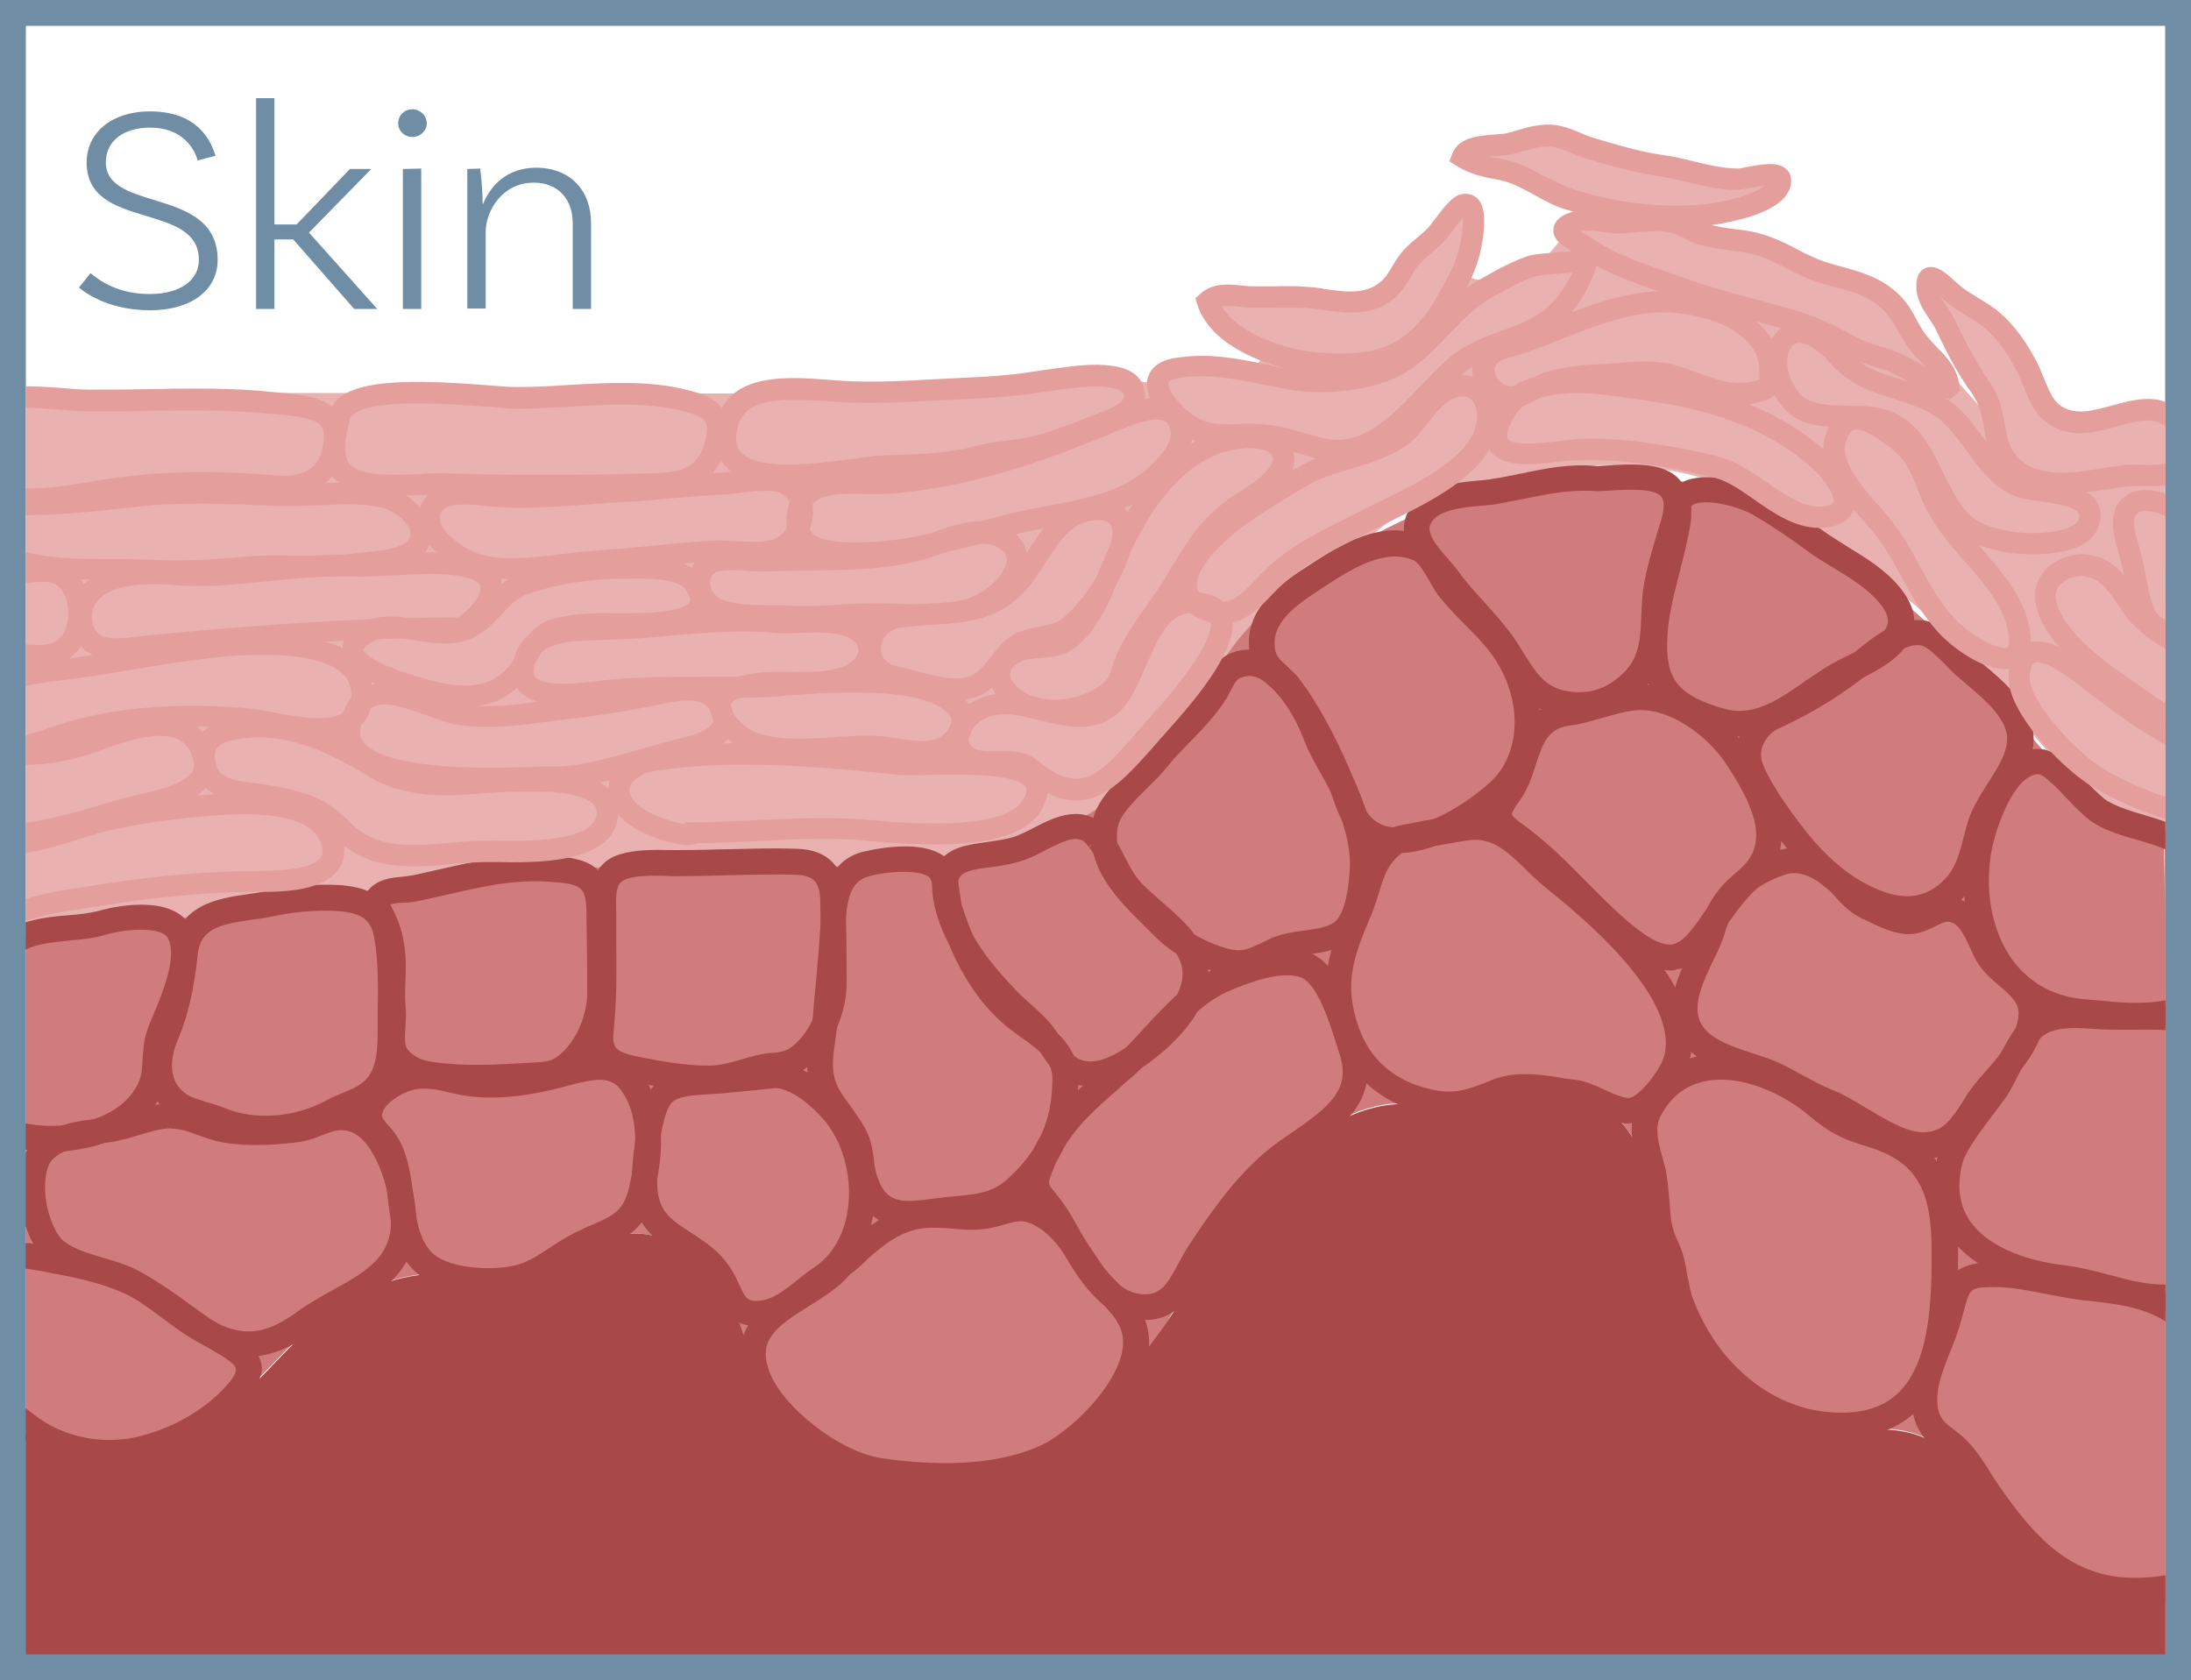 <!-- Generator: Adobe Illustrator 22.1.0, SVG Export Plug-In  -->
<svg version="1.1"
	 xmlns="http://www.w3.org/2000/svg" xmlns:xlink="http://www.w3.org/1999/xlink" xmlns:a="http://ns.adobe.com/AdobeSVGViewerExtensions/3.0/"
	 x="0px" y="0px" width="513.4px" height="393.7px" viewBox="0 0 513.4 393.7" style="enable-background:new 0 0 513.4 393.7;"
	 xml:space="preserve">
<rect x="0" y="0" width="513.4" height="393.7" fill="#333333" stroke="none"/>
<style type="text/css">
	.st0{fill:#FFFFFF;}
	.st1{fill:#708DA6;}
	.st2{clip-path:url(#SVGID_2_);}
	.st3{fill:#E9B2B1;}
	.st4{fill:#D17C7C;}
	.st5{fill:#A84848;}
	.st6{fill:#E49F9D;}
	.st7{clip-path:url(#SVGID_4_);}
</style>
<defs>
</defs>
<g>
	<g>
		<rect x="6" y="6" class="st0" width="501.4" height="381.7"/>
		<path class="st1" d="M507.4,6v381.7H6V6H507.4 M513.4,0h-6H6H0v6v381.7v6h6h501.4h6v-6V6V0L513.4,0z"/>
	</g>
	<g>
		<defs>
			<rect id="SVGID_1_" x="6" y="6" width="501.4" height="381.7"/>
		</defs>
		<clipPath id="SVGID_2_">
			<use xlink:href="#SVGID_1_"  style="overflow:visible;"/>
		</clipPath>
		<g class="st2">
			<g>
				<path class="st3" d="M510.2,99.3V110c-0.2,0.3-0.5,0.6-0.8,0.9c-1.1,1-1.7,1.8-2,2.7c-0.2,0.7-0.3,1.4-0.1,2.1
					c0.2,1.1,0.8,2.2,1.5,3.7c0.8,1.6,1,3,0.8,4.4c-0.2,2.4-1.4,4.7-1.9,7.3c-0.7,3.4-0.3,7-0.3,10.4c0,1.3,0,2.5,0,3.8
					c0,0.2,0,0.5,0,0.8c0,1.6,0,3.3,0.1,4.9c0,0.3,0,0.7,0,1c0,4.3,0.1,8.7,0.1,13v0.2c0,0.4,0,1.8,0.1,3.7c0,0.6,0,1.4,0,2.1
					c0,1.1,0.1,2.4,0.1,3.6c0.1,3.9,0.1,8.4,0.1,12.2c0,2-0.1,3.8-0.2,5.2c0,0.2,0,0.4-0.1,0.6c-0.1,1.2-0.3,1.9-0.5,1.9
					c-1,0.1-9.2-3.1-9.8-3.4c-3.7-2-6.8-4.7-9.7-7.3c-3-2.7-5.7-5.4-8.1-8.1c-1.2-1.3-2.3-2.7-3.5-4c-1.4-1.7-2.7-3.4-4.1-5.2
					c-3.4-4.4-7-8.6-10.9-12.7c-2.3-2.5-4.8-5-7.3-7.4c-1.2-1.2-2.5-2.4-3.8-3.5c-1.1-1-2.2-2-3.3-2.9c-3.5-3-7.1-5.9-10.9-8.8
					c-3.5-2.6-7.2-5.2-11.1-7.6c-5.3-3.3-11-6.3-17-8.7c-3-1.2-6.2-2.3-9.4-3.1c-1.4-0.4-2.7-0.7-4.1-1c-1.3-0.3-2.6-0.5-3.9-0.7
					c-4.3-0.7-8.7-1.1-13.1-1.1c-1.7,0-3.3,0-5,0.1c-13.2,0.5-26.5,3.9-38.6,9c-0.7,0.3-1.4,0.6-2.1,0.9c-0.6,0.3-1.2,0.5-1.7,0.8
					c-1.1,0.6-2.2,1.2-3.2,1.8c-1.6,1-3.1,2.2-4.5,3.4c-0.4,0.4-0.8,0.8-1.2,1.1c-2.9,2.7-5.3,5.9-7.4,9.2
					c-4.2,6.6-7.5,14.1-11.4,21.3c0,0.1,0,0.1-0.1,0.2c-0.8,1.5-1.6,2.9-2.4,4.4c-0.2,0.3-0.3,0.6-0.5,0.9c0,0.1-0.1,0.1-0.1,0.2
					c-8.9,14.9-21.1,28.5-37,35.2c-0.1,0-0.1,0.1-0.2,0.1c-1.8,0.8-3.7,1.4-5.6,2c0,0-0.1,0-0.1,0c-0.1,0.1-0.3,0.1-0.5,0.1
					c-9.7,2.7-20.4,5-31,6.2c-0.2,0-0.3,0.1-0.5,0.1c-1.9,0.2-3.8,0.4-5.7,0.6c-0.1,0-0.2,0-0.3,0c-2.8,0.2-5.5,0.4-8.1,0.4
					c-3.2,0.1-6.4,0.2-9.5,0.3c-0.9,0-1.8,0.1-2.8,0.1c-1.4,0.1-2.8,0.1-4.1,0.2c-0.7,0-1.4,0.1-2,0.1c-15.7,0.7-31.4,1.8-47.2,2.4
					c-0.4,0-0.8,0-1.3,0.1c-1.6,0.1-3.2,0.1-4.8,0.2c-0.4,0-0.8,0-1.2,0c-6.5,0.2-12.9,0.3-19.4,0.2c-5.9-0.1-11.8,0-17.8,0.1
					c-3.5,0.1-7,0.2-10.4,0.3c-1.4,0.1-2.8,0.1-4.1,0.2c-7,0.4-14,0.8-21,1.5c-3.1,0.3-6.2,0.6-9.2,0.9c-1,0.1-5.4,0.7-11.2,1.4
					c-0.3,0-0.6,0.1-1,0.1c-10.7,1.4-25.5,3.2-32.7,3.9c-2.7,0.3-4.3,0.4-4.3,0.2V92.1c20.2,0,40.4,0,60.6,0c4.9,0,9.7,0,14.6,0
					c27.5,0,55.1,0,82.6,0.1c2.8,0,5.6,0,8.4,0c10.6,0,21.2,0.1,31.8,0.2c7.1,0,14-1.1,21-2c6.2-0.8,12.6,0.1,18.9-0.8
					c5.3-0.8,10.8-1.7,16.1-1.5c2.2,0.1,4.8,0.9,7.3,1.3c0.5,0.1,1,0.1,1.5,0.2c1,0.1,1.9,0,2.7-0.2c1.8-0.5,3-2,4.9-2.5
					c1.7-0.5,3.6-0.3,5.4-0.3c3.5,0,9.9,1.5,12.7-1c0.2-0.2,0.4-0.4,0.5-0.5c0.1-0.2,0.2-0.4,0.3-0.5c1.1-2.7-5.4-5-7.5-6.4
					c-3.9-2.5-7-8.6-0.1-8.2c4.8,0.3,9.6-0.1,14.5,0.8c5.1,0.9,10.8,0.4,16-0.1c3.5-0.3,5.3-1.7,7.8-4.1c3.5-3.3,6-7.4,9.2-10.9
					c2.1-2.3,5.1-6.6,8.3-7.2c1.1,2,1.5,3.6,1.3,5.9c-0.2,2.3-2.6,6.4-1.9,8.5c0.4,1,1,1.7,1.8,2.1c0.6,0.3,1.3,0.5,2.1,0.6
					c2.9,0.3,6.5-0.8,8.3-1.5c3.3-1.2,5.5-2.1,8-4.7c0.7-0.8,1.4-1.6,2.1-2.5c1.3-1.7,2.7-3.4,4.6-4.6c0.7-0.5,2.7-0.8,3.8-1.4
					c0.4-0.2,0.7-0.4,0.8-0.7c0.2-0.4,0.2-0.8,0.1-1.1c-0.3-1.5-3-2.1-4.1-2.5c-0.8-0.3-1.7-0.6-2.5-1c0,0,0,0,0,0
					c-5.6-2.3-10.8-5-16.8-6.8c-1.1-0.3-6.9-1.3-7.4-2.4c-0.9-2,3-3.1,4.6-3.2c2.9-0.2,5.4,1,8.3,0.4c2.5-0.6,4.4-2.2,7.1-1.9
					c10,0.9,19.2,6.9,29.3,8.2c3.7,0.4,7.2,1.5,10.9,1.9c3.2,0.3,6.2-0.5,9.2-0.7c3-0.2,5.2,0.7,2.8,4.1c-1.8,2.5-6.4,2.9-9.1,3.5
					c-3,0.6-6.1,1.1-9,1.8c-0.6,0.1-1,0.3-1.4,0.4c-2.1,0.7-1.8,1.3-0.5,2.1h0c0.6,0.4,1.5,0.8,2.5,1.3c3.2,1.5,5.3,1.8,8.9,2.1
					c3.1,0.3,5.1,0.7,7.9,2.1c6.8,3.4,13.6,5.9,20.8,7.8c6.5,1.8,9.6,9.8,14.2,14.2c2.9,2.8,5.7,5.7,8.4,8.7
					c1.6,1.8,3.3,3.7,4.9,5.5c1,1.1,2,2.2,2.9,3.2c0.3-5.4-6-12.3-8.6-16.7c-2.4-4.2-5.7-10.7-5.5-15.7c2.5-0.1,7.8,5.7,10.3,7.1
					c4.1,2.2,6.7,4.1,9.3,8c3.8,5.8,5.4,14.8,12.3,17.8c7.1,3,13.4-2.8,20.5-1.6C507.1,97.3,508.9,98.1,510.2,99.3z"/>
				<path class="st4" d="M507.4,232.7v142.2c0,0.4-4.6-1.1-5-1.2c-2.3-0.5-4.1,0.1-6.5,0c-7-0.5-14.9-4.8-19.9-8.3
					c-6.7-4.7-7.7-10-11.5-16.1c-3.8-6.2-9.7-12.3-18.3-14c-8-1.6-16.6,0.9-24.6-0.6c-7.8-1.5-13.5-6.5-17.9-11.7
					c-7.7-9.2-12.9-19.6-15-30.4c-1.7-8.6-1.6-17.7-6-25.7s-15.5-15-26.5-12.8c-5.1,1-9.4,3.8-14.5,4.5c-4.4,0.6-9-0.3-13.5-0.1
					c-10.9,0.3-19.8,6.6-26.7,13.1c-10.9,10.4-19,22.2-25.9,34.4c-7.4,13.1-12.6,25.7-26.6,33.3c-11.4,6.2-25,6.7-37.2,4.9
					c-12-1.8-23.7-6.7-30.1-14.7c-4.2-5.2-5.9-11.4-7.9-17.4s-4.3-12.1-9.4-16.8c-5.2-4.7-13.9-7.7-21.5-5.7
					c-8,2.1-12.8,9.1-21.1,10.3c-5.4,0.8-10.9-1-16.4-1.4c-9.8-0.8-19.5,2.9-26.9,7.9c-7.3,5.1-12.8,11.5-18.8,17.5
					c-6,6-12.7,11.9-21.6,15.2c-5.9,2.2-12.9,3.1-19.4,2c-1.8-0.3-12.9-3.7-12.9-5.3V219.2c0,0.7,45.6-5.2,49.2-5.6
					c25.8-2.7,51.7-7,77.3-9.7c28-2.9,56.5,1.3,84.6-2.4c13.6-1.8,27.9-4.2,39.6-11.6c12.5-7.9,21.5-20.8,29-33.3
					c8.1-13.7,21.7-23,35.5-30.7c20.9-11.7,48.1-18.4,73-13.1c16,3.4,29.6,11.3,41.6,20.1c14,10.3,26.2,21.9,36.2,34.6
					c4.8,6.1,9.5,11.6,15.7,17c3,2.6,6.1,5.2,9.7,7.1c0.6,0.3,8.7,3.5,9.8,3.4C507.3,207.6,507.4,220.2,507.4,232.7z"/>
				<g>
					<path class="st5" d="M507.4,195v37.7c0-12.5-0.1-25.1-0.1-37.7C507.4,195,507.4,195,507.4,195z"/>
					<path class="st5" d="M507.4,374.9v12.8H6c0,0,0-51.2,0-51.8c0,1.6,11.1,5,12.9,5.3c6.5,1.1,13.5,0.2,19.4-2
						c8.9-3.3,15.6-9.2,21.6-15.2c6-6,11.4-12.4,18.8-17.5c7.3-5.1,17-8.7,26.9-7.9c5.5,0.5,11,2.3,16.4,1.4
						c8.3-1.3,13.1-8.2,21.1-10.3c7.6-2.1,16.3,0.9,21.5,5.7c5.2,4.7,7.5,10.8,9.4,16.8c1.9,6,3.6,12.1,7.9,17.4
						c3.4,4.2,8.1,8.4,12.3,11.7c5.7,4.4,13.7,4.9,20.6,5.3c12.6,0.7,24-0.2,34.7-7.7c5.7-4.1,11.1-9.1,14.4-15.3
						c3.3-6.2,8.3-11.2,11.8-17.4c6.9-12.2,15-24.1,25.9-34.4c6.8-6.5,15.8-12.8,26.7-13.1c4.5-0.1,9,0.8,13.5,0.1
						c5.1-0.8,9.4-3.5,14.5-4.5c11-2.2,22.1,4.7,26.5,12.8s4.3,17.1,6,25.7c2.1,10.8,7.3,21.3,15,30.4c4.4,5.2,10.1,10.2,17.9,11.7
						c8,1.5,16.6-1,24.6,0.6c8.6,1.7,14.4,7.8,18.3,14c3.8,6.1,4.8,11.4,11.5,16.1c5,3.5,12.9,7.8,19.9,8.3c2.4,0.2,4.1-0.4,6.5,0
						C502.8,373.8,507.4,375.3,507.4,374.9z"/>
				</g>
				<g>
					<path class="st5" d="M44.9,217.5c-0.4-0.8-0.8-1.4-1.4-2c-0.1-0.1-0.2-0.3-0.4-0.4c0,0,0-0.1-0.1-0.1
						c-5.9-5.5-19.1-1.8-19.7-1.6c-2.3,0.6-4.9,0.9-7.6,1.1c-2.6,0.2-5.5,0.5-8.2,1.2c-0.5,0.1-1,0.3-1.5,0.4
						c-0.5,0.2-1,0.3-1.5,0.5v6.7c0.5-0.3,1-0.6,1.5-0.8c3-1.4,6.5-1.7,10.2-2.1c2.9-0.3,5.9-0.5,8.7-1.4c5.2-1.5,13.2-1.8,14.5,0.9
						c1.9,4-0.6,10.7-2.3,15.1l-0.3,0.7c-0.3,0.7-0.6,1.5-0.9,2.2c-0.9,2-1.7,4-2.1,6.3c-0.2,1.4-0.3,2.7-0.4,4
						c-0.1,2.4-0.2,4.2-1.3,6.2c-1.7,3.2-4.7,5.7-8.6,7.3c-2.2,0.9-4.7,1.6-7.5,1.9c-0.9,0.1-1.8,0.2-2.8,0.2c0,0,0,0,0,0
						c-2.5,0.1-5-0.1-7.4-0.6c-0.5-0.1-1-0.2-1.5-0.3v6.2c0.5,0.1,1,0.2,1.5,0.3c0.1,0,0.2,0,0.4,0c1.9,0.3,3.9,0.5,5.9,0.5
						c0.8,0,1.7,0,2.5-0.1c0,0,0,0,0,0c0.7,0,1.4-0.1,2.1-0.2c3-0.4,5.8-1,8.3-2h0c5-1.9,9-5.1,11.6-9c0.1-0.2,0.2-0.3,0.3-0.5
						c0.2-0.3,0.3-0.6,0.5-0.9c1.7-3.1,1.8-6.1,2-8.7c0.1-1.2,0.1-2.2,0.3-3.4c0.2-1.5,0.9-3.1,1.7-4.8c0.3-0.8,0.7-1.6,1-2.4
						l0.3-0.7C44.8,231.9,47.9,223.8,44.9,217.5z"/>
					<path class="st5" d="M62.2,267.4c-4.4,0-8.6-0.8-12.4-2.5c-1-0.4-2.1-0.7-3.2-1c-1.8-0.5-3.9-1-5.9-2.3
						c-6.5-4.1-8.3-11.9-4.6-20.5c2.1-4.8,3.4-10.7,4.2-17.9c1.1-11.3,10.9-12.7,18-13.7c1.4-0.2,2.8-0.4,4.1-0.7
						c6.5-1.3,12.1-1.7,17.2-1.4c5.2,0.4,12.4,1.9,14,11.2c1.1,6.3,1,12.6,0.9,18.7c0,1.2,0,2.4,0,3.7c0,4.8-0.1,12.1-5.1,16.6
						c-2.2,2-4.5,2.9-6.8,3.9c-1.1,0.5-2.1,0.9-3.1,1.4h0C74,265.9,68,267.4,62.2,267.4z M76.2,213.4c-3.8,0-8,0.4-12.6,1.4
						c-1.4,0.3-2.9,0.5-4.4,0.7c-7.8,1.1-12.3,2.1-12.9,8.4c-0.8,7.8-2.3,14.3-4.6,19.7c-1.2,2.7-3.3,9.5,2.3,13
						c1.2,0.7,2.7,1.1,4.2,1.6c1.3,0.4,2.7,0.7,4.1,1.3c7.1,3.1,16.6,2.5,24.3-1.7h0c1.3-0.7,2.5-1.2,3.7-1.7c2-0.8,3.7-1.5,5.1-2.8
						c2.8-2.5,3.1-7,3.1-12.2c0-1.2,0-2.5,0-3.7c0.1-5.8,0.2-11.9-0.8-17.6c-0.7-4.3-3-5.9-8.5-6.3
						C78.2,213.4,77.2,213.4,76.2,213.4z"/>
					<path class="st5" d="M111.8,255.5c-3.5,0-7-0.2-10.8-0.7c-3.1-0.4-7.1-1.4-10.2-5.2c-2.3-2.8-2-6.5-1.8-9.5
						c0.1-1.1,0.2-2.2,0.1-3c-0.2-2.4-0.2-4.7-0.1-7c0.1-2.6,0.1-5-0.2-7.3c-0.3-2.6-1-4.6-2.1-6.8c-1-1.9-3.3-6.4,1.8-9.2
						c1.8-1,4.1-1.2,6.1-1.4c0.8-0.1,1.6-0.2,2.2-0.3c2.2-0.5,4.5-1,6.7-1.5c2.6-0.6,5.3-1.2,8-1.7c6.5-1.3,12.1-1.7,17.2-1.4
						c6.7,0.5,14.3,1,14.6,12.3c0.2,6.1,0.3,12.6,0.3,19.8c0,6.6-3.3,15.8-10.3,20.4c-1.7,1.1-3.9,1.7-6.4,1.9h0
						c-1.2,0.1-2.4,0.1-3.6,0.2C119.4,255.3,115.7,255.5,111.8,255.5z M91.5,212c0.2,0.4,0.4,0.9,0.6,1.2c1.4,2.8,2.3,5.5,2.7,8.8
						c0.4,2.8,0.3,5.6,0.2,8.3c-0.1,2.2-0.1,4.3,0.1,6.3c0.1,1.3,0,2.7-0.1,4c-0.1,2.1-0.3,4.3,0.5,5.3c1.4,1.7,3.2,2.6,6.3,3
						c7.2,1,14,0.6,21.1,0.2c1.2-0.1,2.4-0.1,3.6-0.2c1.5-0.1,2.6-0.4,3.5-0.9c4.9-3.1,7.6-10.2,7.6-15.3c0-7.1-0.1-13.6-0.2-19.6
						c-0.2-5.5-1.4-6-9-6.5c-4.6-0.3-9.7,0.1-15.6,1.3c-2.6,0.5-5.3,1.1-7.8,1.7c-2.2,0.5-4.5,1-6.8,1.5c-0.9,0.2-1.8,0.3-2.7,0.4
						C94,211.5,92.3,211.6,91.5,212z"/>
					<path class="st5" d="M447,216.1c-3.5,0-7.3-1-11.4-3.1c-3.8-1.9-7.6-4.6-11.1-7.9h0c-2.6-2.5-5.1-5.3-7.5-8.5
						c-6.2-8.2-9.6-14.2-10.1-18c-0.8-5.4,2.4-11,7.6-13.3c6.2-2.7,12-6.2,17.4-10.3c0.7-0.6,1.6-1.3,2.5-2c4.6-3.8,10.9-9,17.5-7.4
						c3.1,0.8,5.9,3.6,8.4,6.1c0.8,0.8,1.5,1.5,2.1,2c0.6,0.5,1.3,1.1,2,1.7c5.3,4.4,12.6,10.5,12.1,18.5c-0.3,5-2.9,9-5.4,12.9
						c-1.7,2.6-3.3,5-4,7.5c-0.4,1.2-0.7,2.4-1,3.5c-1.5,5.5-2.8,10.7-9.1,15.1C453.8,215,450.5,216.1,447,216.1z M428.5,200.7
						c3.1,3,6.4,5.3,9.7,6.9c6.3,3.1,11,3.2,15.2,0.4c4.4-3.1,5.4-6.7,6.7-11.7c0.3-1.2,0.6-2.4,1-3.7c1-3.3,2.9-6.2,4.7-9.1
						c2.2-3.4,4.3-6.6,4.5-10c0.3-5-5.4-9.7-9.9-13.5c-0.7-0.6-1.4-1.2-2.1-1.8c-0.8-0.7-1.6-1.5-2.4-2.4c-1.6-1.6-4.1-4.1-5.5-4.5
						c-3.7-0.9-8.7,3.2-12.3,6.2c-0.9,0.8-1.8,1.5-2.7,2.2c-5.7,4.3-12,8-18.6,11c-2.7,1.2-4.5,4.2-4.1,7c0.4,2.5,3.8,8.4,9,15.2
						C423.9,195.9,426.2,198.5,428.5,200.7L428.5,200.7z"/>
					<path class="st5" d="M165.5,255.7c-5.3,0-10.6-0.9-15.2-1.8c-6-1.2-13.5-2.6-12.5-13c0.7-6.5,0.6-12.7,0.6-19.2
						c0-1.8,0-3.6,0-5.5c0-0.7,0-1.4,0-2.1c-0.1-4.6-0.4-11.6,6.8-13.9c3.6-1.1,7.9-1.1,11.7-1c0.9,0,1.8,0,2.6,0
						c3.5,0,7.2-0.1,10.7-0.2c5.4-0.1,11-0.3,16.6-0.1c7.2,0.2,11.1,4.3,11.3,11.7c0.2,6.1,0.3,12.6,0.3,19.8
						c0,6.6-3.3,15.8-10.3,20.4c-1.7,1.1-3.9,1.7-6.4,1.9c-2.1,0.1-4.1,0.7-6.3,1.4c-2.6,0.8-5.3,1.6-8.4,1.7
						C166.5,255.7,166,255.7,165.5,255.7z M154,205.2c-2.5,0-5.1,0.1-7,0.7c-2.5,0.8-2.8,2.6-2.6,8c0,0.8,0,1.6,0,2.3
						c0,1.8,0,3.6,0,5.4c0.1,6.7,0.1,13-0.6,19.9c-0.5,4.6,0.6,5.1,7.6,6.5c4.9,0.9,10.1,1.8,15.3,1.7c2.3-0.1,4.5-0.7,6.9-1.4
						c2.4-0.7,4.9-1.5,7.7-1.6h0c1.5-0.1,2.6-0.4,3.5-0.9c4.9-3.1,7.6-10.2,7.6-15.3c0-7.1-0.1-13.6-0.2-19.6
						c-0.1-4.2-1.6-5.7-5.5-5.9c-5.4-0.2-10.9,0-16.2,0.1c-3.5,0.1-7.2,0.2-10.8,0.2c-0.9,0-1.8,0-2.7,0
						C155.9,205.2,154.9,205.2,154,205.2z"/>
					<path class="st5" d="M477.6,181.4c1.4,0.1,5,3.8,6.9,5.9c2.3,2.4,4.5,4.6,6.5,5.8c3.1,1.8,6.5,2.8,9.8,3.7
						c2.3,0.7,4.5,1.3,6.5,2.2c0,0,0.1,0,0.1,0c1,0.4,1.9,0.9,2.8,1.5v-6.8c-0.8-0.4-1.6-0.7-2.4-1c-1.8-0.6-3.5-1.2-5.3-1.7
						c-3.1-0.9-6-1.8-8.5-3.2c-1.1-0.6-2.5-2-4.1-3.6c-0.4-0.4-0.8-0.8-1.1-1.1c-2.9-2.9-5.6-5.8-8.4-7c-0.3-0.1-0.5-0.2-0.8-0.3
						c-0.3-0.1-0.6-0.2-1-0.2c-0.4-0.1-0.9-0.1-1.3-0.1c-0.5,0-0.9,0.1-1.3,0.1c-9.9,1.7-14.6,18-15.4,23.8
						c-0.5,3.6-0.6,7.1-0.3,10.5c0,0.5,0.1,0.9,0.1,1.4c0.8,7,3.3,13.4,7.3,18.3c2.5,3.1,5.6,5.6,9,7.4c0.7,0.4,1.5,0.7,2.2,1
						c3,1.2,6.2,2,9.7,2.2c1.1,0.1,2.2,0.2,3.5,0.3c0.7,0.1,1.4,0.1,2,0.2c2,0.2,4.3,0.4,6.9,0.4c2.1,0,4.2-0.1,6.3-0.5
						c1-0.2,1.9-0.4,2.8-0.7v-6.5c-0.8,0.4-1.7,0.7-2.8,1c-1.8,0.4-4,0.6-6.8,0.6c-1.7,0-3.7-0.1-5.9-0.3c-0.7-0.1-1.4-0.1-2-0.2
						c-1.2-0.1-2.5-0.2-3.6-0.3c-7-0.5-12.6-3.3-16.7-8.3c-5.1-6.3-7.3-15.9-5.8-25.6C467.6,193.6,472.1,181.6,477.6,181.4z"/>
					<path class="st5" d="M290.2,228.7c-1.1,0-2.3-0.1-3.6-0.5c-6-1.5-12.2-4.9-15.9-8.7c-0.9-0.9-1.8-1.8-2.7-2.7
						c-6.3-6.2-14.1-13.9-11.9-24.7c0.9-4.5,5-8.4,8.5-11.9c1.6-1.5,3-2.9,4-4.2l0.3-0.4c1.8-2.3,3.8-4.3,5.8-6.3
						c2.9-3,5.7-5.8,7.7-9.1c0.3-0.6,0.6-1.1,0.9-1.7c1.1-2.1,2.4-4.8,6.5-5.9c2.7-0.7,6.9-0.8,11.4,3.2v0c4,3.6,7.3,8.6,9.8,15.2
						c0.9,2.2,2.1,4.3,3.4,6.5c1.2,2.1,2.5,4.2,3.5,6.6c3.2,7.5,4.6,13.8,4.3,19.1c-0.4,9.4-2.6,15.2-6.6,17.8
						c-2.8,1.8-6.2,2.3-9.4,2.7c-2.2,0.3-4.3,0.6-5.9,1.3c-0.9,0.4-1.7,0.8-2.4,1.1C295.6,227.5,293.3,228.7,290.2,228.7z
						 M292.7,158.4c-0.5,0-1,0.1-1.3,0.2c-1.5,0.4-1.8,0.9-2.8,2.8c-0.3,0.6-0.7,1.3-1.1,2.1c-2.4,3.9-5.5,7.1-8.5,10.2
						c-1.9,2-3.8,3.8-5.4,5.9l-0.3,0.3c-1.2,1.6-2.8,3.1-4.5,4.8c-2.9,2.8-6.2,6.1-6.8,8.8c-1.6,7.6,4.2,13.2,10.2,19.2
						c0.9,0.9,1.9,1.8,2.8,2.7c2.9,2.9,8.3,5.8,13.1,7c3,0.7,4.4,0,7.2-1.3c0.8-0.4,1.7-0.8,2.7-1.3c2.4-1,4.9-1.4,7.4-1.7
						c2.7-0.4,5.2-0.7,7-1.8c1.3-0.8,3.4-3.6,3.9-13c0.2-4.4-1.1-9.9-3.9-16.5c-0.9-2-2-3.9-3.1-5.9c-1.3-2.3-2.7-4.7-3.7-7.4
						c-2.2-5.7-4.9-9.9-8.3-12.9C295.3,158.8,293.9,158.4,292.7,158.4z"/>
					<path class="st5" d="M370,168.2c-1.4,0-2.8-0.1-4.2-0.4c-7.6-1.4-10.8-6.6-13.9-11.6c-0.6-0.9-1.2-1.9-1.8-2.8
						c-1.9-2.9-4.3-5.5-6.7-8.2c-2.2-2.4-4.4-4.9-6.4-7.6c-0.5-0.7-1.2-1.5-2-2.4c-3.3-3.7-8.2-9.4-5-15.4
						c3.1-5.9,10.9-6.7,16.5-7.2c1.2-0.1,2.4-0.2,3.3-0.4c2.2-0.3,4.3-0.8,6.4-1.2c5.7-1.2,11.6-2.4,18.1-1.8c0.6,0,1.2-0.1,1.8-0.1
						c6.6-0.4,14.1-0.9,17.7,3.6c2.1,2.6,2.4,6.1,1.1,10.7c-0.4,1.2-0.7,2.4-1.1,3.7c-1.1,3.6-2.2,7.4-2.9,11.1
						c-0.4,2-0.5,4.1-0.5,6.4c-0.2,5.7-0.5,12.1-5.7,17.3C380.5,166,375.5,168.2,370,168.2z M371,115c-4.6,0-8.9,0.9-13.5,1.8
						c-2.2,0.4-4.4,0.9-6.7,1.3c-1.1,0.2-2.4,0.3-3.7,0.4c-4.5,0.4-10.2,1-11.8,4.1c-1.2,2.2,1.1,5.1,4.2,8.6c0.9,1,1.7,1.9,2.3,2.8
						c1.8,2.5,3.8,4.7,6,7.1c2.5,2.8,5.1,5.6,7.3,8.9c0.7,1,1.3,2,1.9,3c2.9,4.6,4.9,7.9,9.9,8.9c5.3,1,9.7-0.4,13.7-4.4
						c3.6-3.6,3.8-8.1,4-13.3c0.1-2.3,0.2-4.7,0.6-7.2c0.7-4,1.9-8,3-11.7c0.4-1.2,0.7-2.4,1.1-3.6c0.5-1.8,0.9-4.1,0-5.3
						c-1.7-2.1-8.1-1.7-12.7-1.4c-0.7,0-1.4,0.1-2.1,0.1l-0.2,0l-0.2,0C373,115,372,115,371,115z"/>
					<path class="st5" d="M407.6,172.6c-1.7,0-3.4-0.2-5.1-0.7c-11.4-3.3-18.4-8.2-17.7-22.7c0.3-5.7,1.7-11.3,3.1-16.6
						c1-3.7,1.9-7.2,2.4-10.6c0.1-0.6,0.1-1.2,0.1-1.8c0-2.1,0-5.6,4.2-7.4c5.9-2.6,15.6,0.6,19.5,2.9c4.6,2.7,8.7,5.5,12.7,8.4l0,0
						c1.9,1.4,3.9,2.6,6.1,4c4.4,2.7,8.9,5.4,12.4,9.7c2.7,3.4,3.8,6.7,3,9.9c-1.3,5.7-7.5,9.1-13.8,12.1c-2.6,1.2-5.2,3-7.9,4.9
						C420.9,168.4,414.8,172.6,407.6,172.6z M399.8,117.7c-1.1,0-2.1,0.1-2.9,0.5c-0.4,0.2-0.5,0.3-0.5,0.3
						c-0.1,0.2-0.1,1.1-0.1,1.6c0,0.8,0,1.7-0.2,2.7c-0.6,3.8-1.6,7.6-2.5,11.2c-1.3,5.1-2.7,10.3-2.9,15.4
						c-0.5,9.8,2.5,13.6,13.4,16.7c6.7,1.9,12.7-2.1,18.9-6.5c2.8-1.9,5.7-3.9,8.8-5.4c3.4-1.6,9.8-4.6,10.5-8
						c0.3-1.3-0.3-3-1.8-4.8c-2.8-3.4-6.7-5.8-10.8-8.3c-2.2-1.3-4.5-2.7-6.6-4.3l0,0c-3.8-2.8-7.8-5.5-12.2-8.1
						C408.1,119.1,403.3,117.7,399.8,117.7z"/>
					<path class="st5" d="M58.2,317.9c-3.8,0-7.7-1.2-12-3.5c-3.1-1.7-5.8-3.8-8.4-5.7c-2.8-2.1-5.5-4.1-8.6-5.7
						c-2.1-1.1-4.4-1.8-6.9-2.5c-3.7-1.1-7.6-2.3-11-4.8c-4.1-3.1-6.3-10.1-6.8-15.6c-0.4-5.4,0.7-9.8,3.3-12.4
						c4.2-4.3,10.4-5,15.4-5.6l1.4-0.2c2-0.2,4-0.9,6.2-1.5c3.1-0.9,6.3-1.9,9.7-1.9c3.1,0,5.7,1,8,1.9c1.4,0.5,2.7,1,4,1.3l0,0
						c4.1,0.9,10.2,0.9,16.8,0.1c1.5-0.2,2.8-0.7,4.2-1.3c2.8-1.1,6-2.4,10.4-0.9c9.2,3.1,13.2,17.2,13.6,25.4
						c0.6,13-8.6,18.1-16.7,22.6c-2.7,1.5-5.4,3-7.8,4.8C67.8,316,63,317.9,58.2,317.9z M40.2,264.4c-2.4,0-5,0.8-7.7,1.6
						c-2.3,0.7-4.7,1.4-7.1,1.7l-1.4,0.2c-4.5,0.5-9.1,1.1-11.8,3.9c-1.2,1.3-1.8,4.2-1.6,7.8c0.4,5.3,2.6,9.9,4.4,11.3
						c2.5,1.9,5.7,2.8,9.1,3.8c2.7,0.8,5.4,1.6,8,2.9c3.5,1.8,6.5,4.1,9.4,6.3c2.6,1.9,5,3.8,7.7,5.3c7.5,4.2,12.8,3.7,20.3-1.7
						c2.7-2,5.6-3.6,8.5-5.2c8.7-4.8,14-8.2,13.6-17.1c-0.3-7-3.9-18.1-9.5-20c-2.4-0.8-3.9-0.2-6.3,0.7c-1.6,0.6-3.4,1.4-5.7,1.7
						c-4.3,0.6-12.4,1.3-18.9-0.1c-1.7-0.4-3.3-1-4.8-1.5c-2.1-0.8-4-1.5-6-1.5C40.3,264.4,40.2,264.4,40.2,264.4z"/>
					<path class="st5" d="M327.6,199.9c-0.2,0-0.4,0-0.6,0c-4.3-0.1-7.8-1.7-10.5-4.7c-2.3-2.6-3.4-5.9-4.4-8.8
						c-0.4-1.3-0.8-2.5-1.3-3.6c-3.8-8.5-7.2-14.7-11-19.9c-0.7-0.9-1.5-1.6-2.3-2.4c-1.8-1.6-4-3.5-4.6-7.2
						c-2-10.7,7.7-16.9,14.1-21l0.9-0.6c5.9-3.8,15.9-10.2,25.5-6.1c0.4,0.2,0.8,0.4,1.2,0.6l0,0c2.5,1.5,4,4.2,5.4,6.6
						c0.7,1.2,1.4,2.4,2.1,3.2c1.7,2.1,3.6,4,5.5,6c1.4,1.5,2.9,3,4.3,4.5c9.7,10.8,13.2,29.3,2.1,40.2
						C349.4,191.5,338,199.9,327.6,199.9z M326.9,130.4c-5.1,0-10.5,3.1-15.7,6.5l-0.9,0.6c-7.2,4.6-12.6,8.6-11.5,14.8
						c0.3,1.5,1.1,2.3,2.7,3.8c1,0.9,2.2,1.9,3.2,3.3c4.1,5.6,7.7,12,11.6,21c0.6,1.4,1.1,2.8,1.5,4.1c0.9,2.6,1.7,5,3.2,6.7
						c1.6,1.8,3.6,2.7,6.3,2.7c7.9,0.2,18-6.8,22.5-11.2c6.7-6.6,7.7-20.7-2.4-32c-1.3-1.5-2.7-2.9-4.1-4.3c-2-2-4-4.1-5.9-6.4
						c-1-1.2-1.8-2.7-2.6-4.1c-1.1-1.9-2.2-3.8-3.4-4.5l0,0c-0.1-0.1-0.2-0.1-0.3-0.2C329.7,130.7,328.3,130.4,326.9,130.4z"/>
					<path class="st5" d="M114.4,303.1c-6.4,0-13.4-1.5-17.3-5.3c-4.7-4.6-5.5-10.8-6.2-16.8c-0.5-4.2-1-8.2-2.8-11.3
						c-0.4-0.8-1-1.4-1.7-2.2c-1.8-2.1-4.5-5.2-1.9-10.2c2.1-4.2,8.3-7.7,12.6-8.1c3.5-0.4,6.7,0.3,9.8,0.9l0.6,0.1
						c0.4,0.1,0.8,0.2,1.3,0.3c5.8,1.1,12.5,0.7,21.2-1.5c0.7-0.2,1.4-0.4,2.1-0.5c5.8-1.5,13.7-3.7,18.7,3.8
						c4.4,6.5,5.3,15.7,2.5,27.3c-2,8.6-6.7,10.6-12.1,12.9c-1.2,0.5-2.5,1.1-3.9,1.8c-1.6,0.8-3.2,1.9-4.9,3c-2.5,1.6-5,3.3-8,4.4
						C121.9,302.5,118.3,303.1,114.4,303.1z M99.3,255.1c-0.5,0-1,0-1.5,0.1c-2.8,0.3-6.9,2.8-7.9,4.9c-0.7,1.4-0.6,1.7,1.1,3.6
						c0.7,0.8,1.6,1.8,2.3,3c2.4,4.2,3,9,3.6,13.6c0.6,5.2,1.2,10.1,4.4,13.3c4.1,4,15.9,4.4,21.1,2.4c2.3-0.9,4.5-2.3,6.7-3.8
						c1.8-1.2,3.6-2.3,5.5-3.3c1.5-0.7,2.9-1.4,4.2-1.9c5-2.2,7.3-3.2,8.6-8.8c2.4-9.9,1.8-17.5-1.7-22.5c-2.4-3.5-5.7-3.1-12.2-1.4
						c-0.7,0.2-1.5,0.4-2.2,0.6c-6,1.5-15,3.3-23.8,1.6c-0.4-0.1-0.9-0.2-1.3-0.3l-0.6-0.1C103.5,255.5,101.4,255.1,99.3,255.1z"/>
					<path class="st5" d="M61.3,319.9c-0.1-0.8-0.4-1.5-0.7-2.1c-1.4-2.8-4.5-4.5-7.4-6.3c-0.5-0.3-1.1-0.6-1.6-1
						c-0.6-0.4-1.3-0.8-1.9-1.2c0,0,0,0-0.1,0c-1.7-1.2-3.4-2.4-5.2-3.7c-2.7-2-5.5-4-8.5-5.8c0,0,0,0,0,0c0,0,0,0,0,0
						c-0.2-0.1-0.3-0.2-0.5-0.3c-6.9-3.8-13.4-5.3-19.6-6.6c-0.7-0.1-1.4-0.3-2.1-0.4c-1.8-0.4-3.7-0.8-5.7-1
						c-0.6-0.1-1.2-0.2-1.9-0.2c-0.5,0-1-0.1-1.5-0.1v6c0.5,0,1,0.1,1.5,0.1c2.1,0.2,4.2,0.7,6.3,1.1c0.7,0.1,1.4,0.3,2.2,0.4
						c7.1,1.4,12.3,2.9,17.8,5.9c0.1,0,0.2,0.1,0.2,0.1c0,0,0,0,0,0c2.8,1.6,5.4,3.5,8.2,5.6c1.8,1.4,3.8,2.8,5.8,4.1c0,0,0,0,0,0
						c0.6,0.4,1.2,0.8,1.8,1.1c0.6,0.3,1.2,0.7,1.7,1c2.2,1.3,5,2.9,5.2,4.2c0,0.3,0,1.3-1.7,3.3c-1.6,1.9-3.5,3.7-5.7,5.3
						c-3.9,2.9-8.4,5.2-13.5,6.7c-9.3,2.9-19.5,1-26.8-4.9c-0.6-0.4-1.1-0.9-1.7-1.3c-0.4-0.3-0.8-0.5-1.1-0.8
						c-0.1-0.1-0.2-0.2-0.4-0.2v7.4c0.5,0.4,1,0.8,1.5,1.1c5.7,4,12.7,6,19.7,6c3.5,0,7.1-0.5,10.6-1.6c5.7-1.8,10.8-4.4,15.2-7.7
						c2.5-1.9,4.7-3.9,6.6-6.2c1.6-1.9,2.6-3.7,3-5.4C61.4,321.7,61.4,320.8,61.3,319.9z"/>
					<path class="st5" d="M177.5,310.8c-0.5,0-1,0-1.5-0.1c-5-0.6-6.8-4.4-8-7.2c-0.3-0.6-0.5-1.1-0.8-1.6c-1.4-2.6-3.1-4.5-5.9-6.3
						c-0.8-0.6-1.6-1.1-2.4-1.6c-4.8-3.1-9.8-6.2-10.7-14.2l0,0c-0.4-4,0.1-8.6,0.7-12.9c0.8-5.9,2.1-9.8,4-12.1
						c3.1-3.8,8.7-4.1,13.2-4.3c1.3-0.1,2.6-0.1,3.6-0.3c2.2-0.3,4.4-0.5,6.5-0.7c1.5-0.1,3.1-0.3,4.6-0.4
						c6.9-0.8,14.3,6.2,17.7,10.4c5.2,6.6,7.5,16.3,6.1,25.2c-1.2,7.4-4.8,13.5-10.3,17.1c-1.2,0.8-2.3,1.7-3.5,2.7
						C187.1,307.5,183,310.8,177.5,310.8z M154.1,279.1c0.6,5.1,3.5,7,7.9,9.8c0.8,0.5,1.7,1.1,2.5,1.7c3.6,2.4,6,5,7.8,8.5
						c0.3,0.6,0.6,1.3,0.9,1.9c1.3,2.8,1.8,3.6,3.3,3.8c3.8,0.4,7-2.2,10.4-4.9c1.3-1,2.6-2.1,4-3c4-2.7,6.8-7.3,7.7-13.1
						c1.2-7.3-0.8-15.3-4.9-20.6c-3.4-4.3-8.9-8.5-12.3-8.2c-1.6,0.2-3.2,0.3-4.8,0.5c-2.1,0.2-4.2,0.4-6.3,0.6
						c-1.3,0.2-2.6,0.2-4.1,0.3c-3.3,0.2-7.5,0.4-8.9,2.1c-0.8,1-1.9,3.4-2.7,9.2C154.2,271.6,153.8,275.8,154.1,279.1L154.1,279.1z
						"/>
					<path class="st5" d="M391.3,227.4c-3.5,0-7.4-1.8-12-5.5c-4.2-3.4-8.1-7.3-11.8-11c-4.3-4.3-8.3-8.4-12.9-11.8
						c-0.4-0.3-0.8-0.6-1.2-0.9c-2.3-1.7-4.7-3.4-5.1-6.4c-0.4-2.9,1.3-5.5,2.6-7.2c1.6-2,2.4-4.6,3.3-7.3
						c1.7-5.3,3.9-11.9,12.8-13.1c2.2-0.3,4.5-1,6.8-1.7c3.2-0.9,6.5-1.9,10-2.1c9.8-0.5,20.4,7.4,25.8,15.5v0
						c3.9,5.9,14.3,21.5,2.1,32.3c-2.9,2.6-5.1,5.8-7.3,8.9c-3.3,4.8-6.4,9.4-11.7,10.1C392.3,227.4,391.8,227.4,391.3,227.4z
						 M384.7,166.4c-0.2,0-0.4,0-0.6,0c-2.8,0.1-5.6,1-8.6,1.8c-2.5,0.7-5,1.5-7.6,1.8c-5,0.7-6.2,3.6-8,9.1c-0.9,2.9-2,6.2-4.2,9.1
						c-1.5,2-1.4,2.7-1.4,2.7c0.1,0.5,1.7,1.7,2.7,2.4c0.4,0.3,0.8,0.6,1.2,0.9c4.9,3.7,9.3,8.1,13.5,12.4
						c3.6,3.6,7.3,7.4,11.3,10.6c3.8,3,6.7,4.4,8.8,4.1c2.6-0.4,4.9-3.7,7.6-7.6c2.2-3.2,4.8-6.9,8.3-10c5.9-5.2,5-12.3-3.1-24.5
						C399.7,171.8,391.2,166.4,384.7,166.4z"/>
					<path class="st5" d="M450.7,271.4c-5.7,0-11.4-3.5-16.5-6.5c-2.7-1.6-5.2-3.1-7.3-4c-2.6-1-5-2.3-7.3-3.6
						c-2.4-1.3-4.7-2.6-7.1-3.5c-1-0.4-2.2-0.7-3.4-1.1c-6.9-2.2-16.4-5.3-17.2-15c-0.5-5.3,1.9-10.2,4-14.6
						c1.1-2.3,2.1-4.5,2.7-6.5c2.3-8.2,8.9-14.4,18.5-17.4c1.1-0.4,2.4-0.5,3.6-0.5c4.6,0.1,8.6,2.8,10.5,4.4
						c1.4,1.2,2.5,2.3,3.4,3.3c1.4,1.5,2.5,2.7,4.4,3.7c0.4,0.2,0.7,0.4,1.1,0.6c2.3,1.2,4.9,2.5,7,2.5c1.1,0,2.3-0.6,3.6-1.2
						c1.8-0.9,3.8-1.8,6.2-1.7c5.9,0.4,8.3,5.5,10,9.2c0.5,1,0.9,2,1.4,2.7c0.9,1.6,2.5,2.9,4.2,4.3c3,2.5,6.7,5.7,6.6,11.1
						c-0.1,6.9-4.8,12.3-8.9,17.1c-1.7,2-3.3,3.9-4.5,5.7c-0.3,0.4-0.5,0.8-0.8,1.3c-2.6,4.1-5.8,9.2-12.9,9.8
						C451.4,271.4,451,271.4,450.7,271.4z M420.3,204.6c-0.5,0-1.1,0.1-1.5,0.2c-5.4,1.7-12.2,5.4-14.5,13.4c-0.7,2.5-1.9,5-3.1,7.4
						c-1.9,4.1-3.7,7.9-3.4,11.5c0.5,5.3,5.7,7.4,13.1,9.8c1.3,0.4,2.4,0.8,3.6,1.2c2.8,1,5.4,2.5,8,3.9c2.2,1.2,4.4,2.4,6.6,3.3
						c2.7,1,5.4,2.7,8.3,4.4c4.9,2.9,9.9,6,14,5.6c3.9-0.3,5.8-2.9,8.4-7c0.3-0.4,0.6-0.9,0.8-1.3c1.4-2.2,3.2-4.3,5-6.3
						c3.6-4.2,7.3-8.5,7.4-13.3c0-2.4-1.7-4-4.5-6.4c-1.9-1.6-4-3.4-5.4-5.9c-0.6-1-1.1-2.2-1.6-3.3c-1.6-3.5-2.8-5.6-5-5.8
						c-0.7-0.1-1.9,0.5-3.1,1.1c-1.7,0.8-3.9,1.9-6.4,1.8c-3.4-0.1-6.8-1.8-9.5-3.1c-0.4-0.2-0.7-0.4-1.1-0.5c-3-1.5-4.7-3.3-6.2-5
						c-0.9-1-1.7-1.9-2.8-2.7c-2.3-1.9-4.8-3-6.9-3h0C420.4,204.6,420.4,204.6,420.3,204.6z"/>
					<path class="st5" d="M213.2,287.5c-5.3,0-10.5-1.7-13.2-9.3c-0.7-1.9-0.9-3.7-1.2-5.4c-0.2-1.6-0.4-3.1-1-4.4
						c-0.8-1.9-2.1-3.7-3.4-5.6c-1.8-2.5-3.7-5.1-4.6-8.3c-1.2-4.1-0.5-8.4,0.1-12.2c0.2-1.5,0.5-3,0.6-4.4c0.2-2.6,0.4-5.2,0.7-7.8
						c0.3-3.7,0.7-7.5,0.9-11.3l0.1-1.1c0-0.5,0.1-1,0.1-1.5v0c0.3-4.6,0.9-14,9.5-16.5c0.2,0,16.7-4.6,21.4,3.1
						c1.1,1.7,1.4,4.1,1.7,6.4c0.2,1.2,0.3,2.5,0.6,3.3c3.4,10.5,7.7,17.7,13.3,22.7c1.3,1.1,2.6,2.1,4.1,3.1c4.6,3.3,9.9,7,9.8,15
						c-0.1,10.9-3.9,19.5-12,27.1c-5.4,5-10.6,5.5-16.1,6c-1.4,0.1-2.9,0.3-4.4,0.5C217.8,287.2,215.5,287.5,213.2,287.5z
						 M198.1,216.6c0,0.5-0.1,1-0.1,1.5l-0.1,1.2c-0.2,3.8-0.6,7.7-0.9,11.4c-0.2,2.6-0.5,5.2-0.6,7.7c-0.1,1.6-0.4,3.2-0.6,4.8
						c-0.5,3.5-1,6.8-0.2,9.6c0.6,2.2,2.1,4.3,3.7,6.4c1.5,2.1,3.1,4.3,4.2,6.9c0.8,2,1.1,4.1,1.3,5.9c0.2,1.5,0.4,2.9,0.9,4.1
						c2.1,5.8,5.4,5.9,13.6,4.7c1.7-0.2,3.2-0.4,4.7-0.5c5.2-0.5,8.7-0.8,12.5-4.4c6.9-6.4,10-13.4,10.1-22.7
						c0.1-4.7-2.6-6.8-7.3-10.1c-1.5-1.1-3.1-2.2-4.6-3.6c-6.4-5.7-11.2-13.8-15-25.3c-0.4-1.3-0.6-2.9-0.8-4.3
						c-0.2-1.4-0.5-3.4-0.9-4c-1.3-2.1-9.3-2-14.6-0.5C199.4,206.6,198.5,210.4,198.1,216.6L198.1,216.6z"/>
					<path class="st5" d="M509.4,235.6c-0.6-0.1-1.3-0.2-2-0.2c-2.5-0.2-5.5-0.2-8.7-0.1c-2.4,0-4.7,0.1-6.3,0l-1.2-0.1
						c-3.7-0.2-8.3-0.5-12.4,0.8c-0.7,0.2-1.5,0.6-2.1,0.9c-1,0.6-2,1.2-2.8,2.1c-0.6,0.6-1.2,1.3-1.7,2.1c-1.2,1.7-2.3,3.6-3.3,5.6
						c-0.3,0.6-0.7,1.3-1,1.9c-1,2-2,3.9-3,5.4c-0.9,1.3-2,2.8-3.2,4.4c-3,4-6.5,8.5-7.6,12.6c0,0.1,0,0.1-0.1,0.2
						c-0.1,0.3-0.2,0.7-0.2,1c-1.5,6.6-0.5,12.4,2.9,17.3c0.6,0.9,1.3,1.8,2.1,2.6c1.3,1.4,2.9,2.7,4.7,3.9
						c5.1,3.3,11.8,5.6,19.6,6.5c3.6,0.4,7,1.3,10.2,2.2c4.3,1.1,8.6,2.3,13.4,2.3c0.3,0,0.5,0,0.8,0c0.9,0,1.8-0.1,2.8-0.2v-6.1
						c-1,0.2-1.9,0.2-2.8,0.3c-4.2,0.1-8.2-0.9-12.6-2.1c-3.5-0.9-7.1-1.9-11.1-2.4c-10.3-1.2-18.4-4.9-22.2-10.4
						c-2.5-3.6-3.1-8.2-1.8-13.4c0.8-3,3.9-7.1,6.6-10.7c1.3-1.7,2.5-3.3,3.5-4.7c1.2-1.7,2.2-3.8,3.3-5.9c0.2-0.5,0.5-0.9,0.7-1.4
						c0,0,0,0,0,0c1.2-2.2,2.3-4.3,3.5-5.9c0.2-0.3,0.5-0.6,0.8-0.9c1.8-1.8,4.8-2.3,8-2.3c1.5,0,3.1,0.1,4.6,0.2l1.2,0.1
						c1.8,0.1,4.2,0.1,6.7,0.1c2.9,0,6.4-0.1,8.6,0.1c0.7,0.1,1.2,0.1,1.6,0.3l1.2,0.3v-6.7C509.9,235.4,509.7,235.5,509.4,235.6z"
						/>
					<path class="st5" d="M221.7,349c-5,0-10.3-0.4-16-1.3c-10.7-1.6-26.9-12.8-31.1-24.4c-4.4-12.1,4.6-17.7,11.8-22.2
						c3.3-2.1,6.5-4.1,8.5-6.5l0.3-0.3l0.3-0.2c1.3-0.9,2.6-2,4-3.2c4.3-3.7,9.1-7.8,16.4-8.7c2.7-0.3,5.3-0.1,7.7,0
						c2,0.1,3.9,0.3,5.7,0.2c1.7-0.1,3.1-0.5,4.6-1c3.2-0.9,6.9-2,12.1,1c5,2.9,7.8,7.4,10.6,11.6c0.5,0.7,0.9,1.4,1.4,2.1
						c1,1.5,2.4,3,3.9,4.5c2.5,2.5,5,5.2,6.4,8.7c2.3,6,0.5,13.2-5.4,20.9c-4.3,5.7-10.7,11.2-15.9,13.7
						C240.1,347.3,231.6,349,221.7,349z M199.2,298.6c-2.6,3.1-6.2,5.3-9.7,7.5c-7.7,4.8-11.9,7.9-9.3,15.1
						c3.1,8.6,16.7,19.1,26.4,20.5c10.9,1.6,26.3,2.3,37.7-3.2c8.3-4.1,21.8-18.3,18.3-27.1c-0.9-2.4-2.9-4.5-5.1-6.7
						c-1.6-1.7-3.3-3.4-4.6-5.4c-0.5-0.7-1-1.5-1.4-2.2c-2.5-3.9-4.8-7.5-8.6-9.7c-3-1.8-4.5-1.3-7.4-0.5c-1.7,0.5-3.5,1-5.9,1.2
						c-2.3,0.2-4.5,0-6.6-0.2c-2.3-0.2-4.5-0.3-6.6-0.1c-5.5,0.7-9.3,3.9-13.2,7.3C201.9,296.5,200.6,297.6,199.2,298.6z"/>
					<path class="st5" d="M381.7,263.3c-2.5,0-5.2-1.2-7.7-2.3c-2-0.9-4-1.8-5.6-2c-1-0.1-2.1-0.3-3.2-0.5c-4.5-0.7-9.2-1.4-12.9,0
						l-0.9,0.3c-6,2.3-10.3,4-18.1,2c-9.9-2.5-17.1-8.9-20.4-18.2c-4.2-12-1.6-19.8,2.9-30.5c0.8-1.8,1.3-3.5,1.8-5.2
						c1.3-4.1,2.4-8,7-11.7c0.7-1.2,2.5-1.6,4-1.9c1.2-0.2,2.8-0.5,4.6-0.9c2.1-0.4,7.2-1.3,10.3-1.7c8.4-1.2,13.8,4.1,18.6,8.8
						c1.4,1.4,2.7,2.7,4.1,3.8c9.3,7.6,34,27.6,29.7,45.3c-1,4.3-7.6,14.5-14.1,14.6C381.8,263.3,381.7,263.3,381.7,263.3z
						 M357.3,251.7c3,0,5.9,0.4,8.7,0.9c1,0.2,2.1,0.3,3,0.4c2.5,0.3,5,1.4,7.3,2.5c1.9,0.9,4.1,1.8,5.3,1.8c2.2,0,7.5-6.4,8.4-10
						c3.4-14-20-33-27.7-39.2c-1.6-1.3-3.1-2.7-4.5-4.1c-4.3-4.2-8.1-7.9-13.6-7.1c-4,0.6-12.5,2.1-15.4,2.7
						c-3.6,2.8-4.4,5.4-5.6,9.3c-0.5,1.7-1.1,3.6-2,5.8c-4.1,9.6-6.4,16-2.8,26.1c2.6,7.4,8.2,12.3,16.2,14.3
						c6,1.5,8.8,0.4,14.5-1.8l0.9-0.4C352.4,252,354.9,251.7,357.3,251.7z"/>
					<path class="st5" d="M255.7,254.6c-0.5,0-0.9,0-1.4-0.1c-5.8-0.6-8.2-4.3-10.3-7.6c-0.6-1-1.3-2-2-2.9
						c-1.2-1.5-2.8-2.9-4.5-4.4c-1.3-1.1-2.7-2.3-3.8-3.6c-7-7.4-13.6-15.6-15.1-25.8c-0.5-3.6,0-6.3,1.6-8.4
						c2.5-3.4,6.9-3.9,11.2-4.5c2-0.3,4.1-0.6,5.9-1.1c1.5-0.5,3.2-1.3,4.9-2.2c5-2.6,11.9-6.1,17.6,0.6l0,0l-2.3,1.9l2.3-1.9
						l0.1,0.1c1.5,1.8,2.6,4,3.6,6c1,1.9,1.9,3.7,3.1,5.2c1.4,1.8,3.5,3.5,5.6,5.4c5,4.3,10.6,9.1,10.9,16.2
						c0.5,9.5-8.4,17.5-13.8,21.5C266,251.3,261,254.6,255.7,254.6z M252,196.6c-1.7,0-3.8,1-7,2.6c-1.9,1-3.8,2-5.8,2.6
						c-2.3,0.7-4.7,1.1-7,1.4c-3.2,0.4-6.2,0.8-7.2,2.2c-0.6,0.8-0.7,2.1-0.5,4c1.2,8.6,7.2,15.9,13.5,22.6c1,1.1,2.2,2.1,3.4,3.2
						c1.8,1.6,3.7,3.3,5.2,5.2c0.9,1.2,1.7,2.4,2.4,3.4c2,3.1,3,4.6,5.8,4.9c2.8,0.3,6.4-1.2,10.9-4.5c2.8-2,11.7-9.3,11.4-16.4
						c-0.2-4.5-4.6-8.3-8.9-11.9c-2.2-1.9-4.6-3.9-6.3-6.1c-1.6-1.9-2.7-4.1-3.8-6.3c-0.9-1.9-1.8-3.6-2.9-4.9l2.2-2l-2.3,1.9
						C254.3,197.1,253.3,196.6,252,196.6z"/>
					<path class="st5" d="M431.5,337c-1.1,0-2.3-0.1-3.5-0.2c-10.5-0.9-20.3-6.2-27.8-15c-3.6-4.2-6.6-9.2-8.8-14.8
						c-0.9-2.2-1.4-4.7-1.8-7.1c-0.4-2.3-0.9-4.8-1.7-6.3c-2.2-4.3-2.4-8.1-2.7-11.9c-0.1-1.9-0.2-3.6-0.6-5.5
						c-0.2-1.2-0.6-2.5-0.9-3.8c-1.2-4.4-2.5-9.3,0.5-14.5c3.4-5.8,8.4-9.5,14.7-10.6c10.7-1.9,22.3,3.9,29.1,9.5
						c3.9,3.3,6.3,4.5,10.9,5.8c17.2,5,19.8,16.8,19.9,28.8c0.2,15.5-0.9,31-10,39.5C444.4,335,438.6,337,431.5,337z M403.3,253
						c-1.1,0-2.2,0.1-3.4,0.3c-4.5,0.8-8.1,3.4-10.5,7.7c-1.7,2.9-1.1,5.7,0.1,10c0.4,1.4,0.8,2.8,1,4.3c0.4,2.2,0.5,4.2,0.7,6.2
						c0.2,3.4,0.4,6.3,2,9.5l0,0c1.2,2.3,1.7,5.1,2.2,7.9c0.4,2.1,0.8,4.3,1.5,6c2,5,4.6,9.4,7.8,13.1c6.4,7.5,14.8,12.1,23.7,12.9
						c7.1,0.6,12.4-0.8,16.2-4.3c7.4-6.9,8.2-20.9,8-35c-0.2-13.8-4.3-19.8-15.6-23.1c-5.4-1.6-8.5-3.2-13-7
						C419.1,257.3,411,253,403.3,253z"/>
					<path class="st5" d="M268.4,309.3c-0.1,0-0.2,0-0.3,0c-10.1-0.2-15.6-9.9-20.1-17.7c-1.7-2.9-3.2-5.6-4.8-7.6
						c-0.2-0.3-0.5-0.6-0.7-0.8c-2.7-3.2-3.6-5.2-1.7-10.5c3.8-10.5,10.6-16.3,17.8-22.6c0.8-0.7,1.7-1.5,2.6-2.2l0,0
						c2.5-2.2,4.8-4.6,7.2-7.3c5.2-5.6,10.5-11.3,17.8-14.3c6.3-2.6,14.3-5.3,20.5-3.1c6.9,2.5,10.2,13.1,12.3,20.1
						c0.2,0.6,0.4,1.2,0.5,1.7c4.1,12.9-5.5,19.6-13.2,24.9c-2.3,1.6-4.5,3.1-6.3,4.7c-6.8,5.9-12.2,13.9-16.8,20.9
						c-0.7,1.1-1.3,2.2-2,3.4C278.9,303.6,275.9,309.3,268.4,309.3z M265.2,252.4c-0.9,0.8-1.8,1.5-2.6,2.3
						c-7.1,6.2-12.8,11.1-16.1,20.1c-1,2.6-1,2.6,0.7,4.6c0.2,0.3,0.5,0.6,0.7,0.9c1.9,2.3,3.6,5.3,5.3,8.4
						c4.1,7.1,8.3,14.5,15,14.6c3.8,0.1,5.4-2.5,7.8-7c0.7-1.3,1.4-2.6,2.2-3.9c4.8-7.3,10.5-15.7,17.9-22.1
						c2.1-1.8,4.5-3.5,6.9-5.1c8.5-5.9,13.6-9.9,10.9-18.2c-0.2-0.5-0.4-1.1-0.6-1.8c-1.5-4.8-4.5-14.8-8.6-16.2
						c-4.8-1.7-13.1,1.7-16.2,3c-6.1,2.5-10.8,7.5-15.7,12.9C270.4,247.4,267.9,250.1,265.2,252.4L265.2,252.4z"/>
					<path class="st5" d="M507.4,302.9c-5.7-2.7-11.7-3.4-17.5-4l-2-0.2c-2.5-0.3-4.9-0.8-7.5-1.3c-4.8-0.9-9.8-1.9-14.9-1.6
						c-0.7,0-1.4,0.1-2,0.2c-2,0.3-3.6,0.9-4.7,1.7c-2.8,1.9-3.5,4.9-4.5,8.5c-0.2,0.6-0.3,1.3-0.5,2c-0.5,1.9-1.3,3.9-2.2,6.1
						c-2.1,5.3-4.4,11.2-3.3,17.1c0.1,0.4,0.2,0.8,0.3,1.1c0.5,1.8,1.3,3.1,2.1,4.2c1,1.3,2.3,2.2,3.4,3.1c0.8,0.6,1.6,1.2,2.3,1.9
						c1.8,1.8,3.2,4,4.8,6.4c0.6,0.9,1.1,1.8,1.7,2.6c8.2,12.2,18.5,25,37.4,25c0.7,0,1.3,0,2,0c1.8-0.1,3.6-0.3,5.2-0.5
						c1-0.2,1.9-0.3,2.8-0.6v-6.2c-0.9,0.3-1.8,0.5-2.8,0.7c-1.7,0.3-3.5,0.5-5.5,0.6c-15.4,0.7-24.4-8-34.1-22.3
						c-0.5-0.8-1.1-1.6-1.6-2.5c-1.6-2.6-3.3-5.2-5.6-7.5c-1-1-2.1-1.8-3-2.5c-1.7-1.3-2.8-2.1-3.4-4.1c-1.2-4.3,0.8-9.4,2.8-14.4
						c0.9-2.2,1.8-4.5,2.4-6.8c0.2-0.7,0.4-1.4,0.6-2.1c1.4-5.3,1.4-5.7,5.8-5.9c0.5,0,1.1,0,1.6,0c3.8,0,7.7,0.8,11.8,1.6
						c2.6,0.5,5.3,1,8,1.4l2,0.2c6.6,0.8,12.8,1.4,18.2,4.9c0,0,0,0,0,0c1,0.6,1.9,1.2,2.8,1.9v-7.2
						C509.3,303.9,508.3,303.4,507.4,302.9z"/>
				</g>
				<g>
					<path class="st6" d="M80.6,198.2L80.6,198.2c0-0.1,0-0.2-0.1-0.4c-1.6-8.6-10.6-12.6-26.9-11.9c-1.2,0.1-2.3,0.1-3.5,0.2h0
						c-1.3,0.1-2.6,0.2-3.9,0.3c-6.5,0.6-13,1.6-19.6,2.9c-3.4,0.7-6.7,1.7-9.9,2.7c-3.7,1.2-7.2,2.2-10.8,2.8
						c-0.5,0.1-1,0.2-1.5,0.2v5.1c0.5-0.1,1-0.1,1.5-0.2c4.2-0.6,8.3-1.9,12.2-3.1c3.1-1,6.3-2,9.4-2.6c8.8-1.8,17.6-2.9,26.2-3.3
						c13.4-0.6,20.7,2,21.8,7.8c0.2,1.3-0.1,2-0.5,2.4c-2.5,3-11.6,3-15.5,3h-1.4c-8.2,0.1-17.1,0.8-27.4,2.1
						c-3.5,0.5-7.1,1-10.6,1.6c-2,0.3-4,0.6-5.9,0.9c-2.6,0.4-5.4,1.1-8.3,2c-0.5,0.1-1,0.3-1.5,0.4v5.2c0.1,0,0.1,0,0.2-0.1
						l1.3-0.4c3.3-1,6.4-1.8,9.1-2.2c2-0.3,4-0.6,6-0.9c3.5-0.6,7-1.1,10.5-1.6c10-1.3,18.8-2,26.7-2.1h1.4c0.6,0,1.2,0,1.9,0
						c0,0,0,0,0,0c4.4,0,9-0.3,12.5-1.6h0c2-0.7,3.7-1.7,4.9-3.2C80.4,202.6,80.9,200.5,80.6,198.2z"/>
					<path class="st6" d="M161.2,198c-3.9,0-10.9-2.4-14.3-5.2c-4.8-3.8-4.6-7.7-4.1-9.7c1.1-3.9,5-6.8,10.2-7.6
						c19.7-2.8,41.1-0.7,58.3,1c1.2,0.1,3.5,0.1,6.2,0c13-0.3,24-0.1,27.2,5.4c0.9,1.6,1.5,4.2-0.7,8c-4.2,7.1-17.3,9.4-39.9,7.2
						c-9-0.9-17.7-0.5-26.8,0c-4.6,0.2-9.3,0.5-14,0.5c-0.2,0.1-0.3,0.1-0.5,0.2C162.3,198,161.8,198,161.2,198z M174.3,179.2
						c-6.9,0-13.8,0.4-20.6,1.4c-3,0.4-5.6,2.1-6.1,3.9c-0.5,1.7,1,3.4,2.4,4.5c2.8,2.2,8.1,3.8,10.5,4.1l0.1-0.4l1.8,0
						c4.9,0,9.9-0.3,14.6-0.5c8.9-0.4,18.2-0.9,27.6,0c11.4,1.1,31.1,2,35.1-4.8c0.6-0.9,1.1-2.2,0.7-2.9c-2-3.4-16.5-3-22.7-2.9
						c-3,0.1-5.4,0.1-6.9,0C199.4,180.4,186.9,179.2,174.3,179.2z"/>
					<path class="st6" d="M96.9,203c-6.7,0-13.3-1.3-18.7-7.1c-4.5-4.7-9-5.8-16-7c-0.8-0.1-1.7-0.2-2.6-0.4
						c-4.9-0.6-12.4-1.5-13.9-8.4c-1.3-5.8,1.3-10,7.1-11.4l0,0c13.6-3.4,25.9,2.6,36.2,8.9c7.3,4.5,15.5,3.9,24.1,3.3
						c2.8-0.2,5.6-0.4,8.5-0.4l0.9,0c8.3-0.1,16.5,0.4,20.4,4.7c1.5,1.7,2.2,3.9,1.9,6.3c-1.4,11-19.6,10.7-28.4,10.5
						c-0.7,0-1.3,0-1.8,0c-2.8,0-5.8,0.2-8.7,0.5C102.8,202.8,99.9,203,96.9,203z M54,173.6c-3.2,0.8-4.2,2.3-3.4,5.5
						c0.7,3.2,4.4,3.9,9.6,4.5c1,0.1,2,0.2,2.9,0.4c7.5,1.3,13.2,2.7,18.7,8.5c6.2,6.5,14.6,5.8,23.6,5c3-0.3,6.1-0.5,9.2-0.5
						c0.5,0,1.2,0,1.9,0c6.1,0.1,22.5,0.4,23.3-6.1c0.1-1-0.1-1.7-0.7-2.4c-2.9-3.2-12.8-3.1-16.6-3l-0.9,0c-2.7,0-5.5,0.2-8.2,0.4
						c-9,0.7-18.4,1.3-27.1-4C77,176.2,65.8,170.7,54,173.6L54,173.6z"/>
					<path class="st6" d="M286.4,146.2c-1.5,0-3.2-0.3-5-1.1c-4-1.8-5.3-4.4-5.7-6.3c-1-4.8,2.6-9.7,5.7-13.1
						c5.8-6.2,13.2-10.6,20.3-14.8l2.3-1.4l1.3,2.2l-1.2-2.2c3.6-2.2,7.6-3.3,11.4-4.4c4.1-1.2,8-2.3,11.2-4.6
						c1.5-1.1,2.9-2.8,4.3-4.6c2.1-2.7,4.5-5.8,8.1-7.2c4.8-1.9,7.9,0.1,9.2,1.4c2.8,2.7,3.7,7.8,2.1,12.3
						c-3.3,9.3-15.4,15.2-24.3,19.6c-1.5,0.7-2.9,1.4-4.2,2.1c-1.4,0.7-2.8,1.4-4.2,2.1c-7.3,3.7-13.6,6.8-19.4,12.9
						C295.3,142.3,291.6,146.2,286.4,146.2z M342.8,92.9c-0.6,0-1.3,0.1-2,0.4c-2.3,0.9-4.1,3.2-6,5.6c-1.6,2-3.2,4.1-5.4,5.6
						c-3.9,2.7-8.4,4-12.7,5.3c-3.7,1.1-7.1,2.1-10.2,3.9l-2.4,1.4c-6.8,4.1-13.9,8.3-19.2,13.9c-3.2,3.4-4.8,6.6-4.4,8.6
						c0.1,0.4,0.3,1.6,2.8,2.7c4.5,2,7.1-0.4,11.3-4.9c6.3-6.7,13.3-10.2,20.8-13.9c1.4-0.7,2.7-1.4,4.1-2.1
						c1.3-0.7,2.7-1.4,4.3-2.1c8.1-4,19.2-9.4,21.8-16.7c0.9-2.6,0.6-5.6-0.9-7C344.3,93.2,343.6,92.9,342.8,92.9z"/>
					<path class="st6" d="M469.7,156.8c-5.4,0-12.3-5.1-15.5-8.6c-3.7-4-6.2-8.6-8.7-13.1c-2.1-3.9-4.2-7.6-6.9-10.8
						c-0.5-0.6-1.2-1.3-1.8-2.1c-4.5-5.1-11.4-12.9-9.1-20.1c0.8-2.7,2.2-4.5,4-5.5v0c5.1-2.8,11.3,2,14.6,4.6
						c4.6,3.6,6.1,7.4,7.7,11.4c0.6,1.6,1.3,3.2,2.1,4.9c2,3.9,5.2,7.6,8.3,11.1c4.3,4.9,8.7,10,10.6,16.3c1.7,5.8,1,9.5-2,11.2
						C471.9,156.5,470.9,156.8,469.7,156.8z M434.1,100.9c-0.6,0.4-1.2,1.3-1.6,2.7c-1.4,4.6,4.3,11,8.1,15.3
						c0.7,0.8,1.4,1.5,1.9,2.2c3,3.6,5.3,7.7,7.4,11.6c2.4,4.4,4.7,8.5,8,12.1c4.3,4.7,11,7.7,12.5,6.9c0.2-0.1,0.9-1.4-0.3-5.5
						c-1.5-5.2-5.4-9.7-9.5-14.4c-3.3-3.7-6.7-7.6-9-12.1c-1-1.9-1.7-3.6-2.3-5.3c-1.5-3.6-2.6-6.5-6.1-9.3
						C441.4,103.7,436.2,99.7,434.1,100.9L434.1,100.9z"/>
					<path class="st6" d="M252.2,187.6c-3.6,0-7.6-1.6-12.3-5.5c-1.4-1.2-3.5-1.1-6-1c-3.2,0.1-7.2,0.3-10-2.9
						c-2-2.3-2.5-5.3-1.2-8.1l0,0c1-2.3,3.1-4.6,5.7-5.9c5.4-2.9,11.3-1.4,16.6-0.1c5.5,1.4,10.2,2.6,13.8-0.7
						c2-1.8,3.6-5.4,5.2-9.2c3.4-7.8,7.6-17.5,18.6-15.1c3.9,0.9,5.4,3.1,5.9,4.8c2.3,7.1-7.1,18.7-15.5,28c-0.4,0.5-0.8,0.9-1,1.1
						c-0.6,0.7-1.2,1.4-1.8,2.1C264.5,181.4,259.3,187.6,252.2,187.6z M235.7,176c2.5,0,5.1,0.3,7.4,2.2c9.9,8.2,14.2,3.9,23.1-6.4
						c0.6-0.7,1.2-1.4,1.8-2.1c0.2-0.3,0.6-0.7,1.1-1.2c4.9-5.4,16-18.4,14.5-23.1c-0.1-0.3-0.3-1-2.2-1.5
						c-6.5-1.4-9.2,3.7-12.9,12.2c-1.9,4.3-3.6,8.4-6.4,10.9c-5.6,5-12.4,3.3-18.4,1.8c-4.8-1.2-9.3-2.3-13-0.4
						c-1.5,0.8-2.9,2.2-3.5,3.5v0c-0.6,1.4-0.1,2.3,0.4,2.8c1.2,1.4,3.1,1.4,6.1,1.3C234.4,176.1,235.1,176,235.7,176z"/>
					<path class="st6" d="M115.2,185c-9.8,0-22.1-0.7-29.4-4.3c-3.3-1.7-5.4-3.9-6.2-6.6c-0.8-2.8-0.2-5.9,1.8-9.3
						c4.6-7.6,13.6-4.2,20.2-1.7c2.1,0.8,4.1,1.6,5.6,1.8c6.3,1.2,13.2,0.3,19.8-0.6c1.4-0.2,2.7-0.3,4-0.5c8.3-1,14.7-1.9,20.9-3.2
						l1-0.2c5.1-1.1,13.7-2.9,17.5,3.3c1.7,2.8,2.1,5.4,1.2,7.7c-1.9,4.6-8.6,6.2-13,7.2l-0.6,0.1c-2.7,0.6-5.4,1.4-8.1,2.2
						c-6.8,2-13.8,4-21.4,3.8c-0.6,0-1.9,0-3.5,0.1C122.4,184.9,119,185,115.2,185z M90.1,165.1c-1.9,0-3.4,0.6-4.3,2.2
						c-1.3,2.1-1.7,3.9-1.3,5.3c0.4,1.3,1.6,2.5,3.6,3.5l0,0c8.9,4.5,28.4,3.9,36.7,3.6c1.8-0.1,3-0.1,3.8-0.1
						c6.8,0.2,13.2-1.7,19.9-3.6c2.7-0.8,5.5-1.6,8.3-2.3l0.7-0.2c3-0.7,8.6-2,9.5-4.2c0.3-0.7,0-1.8-0.8-3.1c-2-3.2-8.1-1.9-12.2-1
						l-1,0.2c-6.3,1.3-12.8,2.3-21.3,3.3c-1.3,0.2-2.6,0.3-4,0.5c-7,0.9-14.3,1.8-21.3,0.5c-1.9-0.4-4.1-1.2-6.5-2.1
						C96,166.2,92.7,165.1,90.1,165.1z"/>
					<path class="st6" d="M49.7,182.4c-0.4,0.9-0.9,1.6-1.5,2.3c-0.6,0.6-1.2,1.2-2,1.7c-3.4,2.3-8.1,3.5-12.2,4.4
						c-1.3,0.3-2.5,0.6-3.4,0.9c-1.3,0.4-2.6,0.8-3.8,1.1c-6.8,2-13.7,4.1-20.8,5c-0.5,0.1-1,0.1-1.5,0.2v-5c0.5-0.1,1-0.1,1.5-0.2
						c6.5-0.9,13-2.8,19.3-4.7c1.3-0.4,2.6-0.8,3.9-1.1c1.1-0.3,2.3-0.6,3.7-0.9c4.4-1,11-2.6,12.3-5.6c0.5-1.2,0.2-2.8-0.8-4.7
						c-3.1-5.6-12.2-3.2-20.7,0c-5.7,2.1-10.5,3.1-16,3.4c-0.5,0-1.1,0-1.7,0c-0.5,0-1-0.1-1.5-0.1v-5c0.5,0.1,1,0.1,1.5,0.1
						c0.5,0,1,0.1,1.4,0c4.9-0.2,9.2-1.2,14.5-3.1c5.7-2.1,18.2-6.8,24.8-0.4c0.3,0.3,0.7,0.7,0.9,1c0.4,0.5,0.8,1.1,1.1,1.7
						C50.6,176.7,50.9,179.7,49.7,182.4z"/>
					<path class="st6" d="M313.3,108c-1.9,0-3.9-0.3-5.8-0.8l-1.6-0.5c-5.2-1.5-9.4-2.7-14.5-2.3c-5.1,0.4-10.1,0.4-15.2-3.2
						c-3.1-2.2-8.5-7.7-7.3-12.5c0.5-1.9,2.1-4.3,7-4.9c7.6-1.1,14,0.2,20.8,1.6c1.9,0.4,3.9,0.8,5.9,1.1c7.2,1.2,18.2,0.2,24.1-3.5
						c3.3-2.1,6-4.9,8.9-8c3.3-3.5,6.8-7.1,11.3-9.6l1.1-0.6c3.1-1.8,6.7-3.7,10.3-4.9c1.2-0.4,7-0.8,7-0.8c6.6-0.5,7.3-0.2,8.1,0.7
						l1.1,1.1l-0.4,1.5c-1,3.4-3.1,7.4-5.5,10.4c-1.4,1.8-3.4,3.6-5.2,4.8c-3.1,2.1-6.6,3.4-10,4.6c-3.9,1.4-7.5,2.8-10.4,5.2
						c-2.3,1.9-4.6,4.3-7,6.8c-5,5.3-10.2,10.7-16.9,12.9C317.4,107.7,315.4,108,313.3,108z M293.3,99.3c5.1,0,9.4,1.3,14,2.6
						l1.6,0.5c3.1,0.9,6.1,0.9,8.9-0.1l0,0c5.5-1.8,10.2-6.8,14.8-11.6c2.4-2.5,4.8-5.1,7.4-7.2c3.5-2.9,7.8-4.5,11.9-6
						c3.3-1.2,6.3-2.3,8.9-4.1c1.4-0.9,3-2.4,4.1-3.8c1.3-1.6,2.5-3.7,3.5-5.7c-3.1,0.2-7.6,0.6-8.5,0.8c-3,0.9-6.2,2.7-9.2,4.4
						l-1.1,0.6c-3.8,2.1-6.9,5.3-10.1,8.7c-3,3.1-6,6.3-9.8,8.7c-7.3,4.6-19.4,5.6-27.7,4.2c-2.1-0.4-4.1-0.8-6.1-1.2
						c-6.4-1.3-12.4-2.5-19.2-1.6c-1.8,0.3-2.8,0.8-2.9,1.2c-0.3,1.3,2,4.8,5.4,7.3c3.7,2.7,7.4,2.6,11.9,2.3
						C291.8,99.3,292.6,99.3,293.3,99.3z"/>
					<path class="st6" d="M247,169c-3.7,0-7.1-0.9-10-2.8c-3.5-2.2-5.4-5.5-5.3-8.7c0.1-1.6,0.8-4.7,5-6.8c2.5-1.3,4.9-1.4,6.9-1.6
						c2.5-0.2,4.2-0.3,6.2-2.1c3.6-3.4,5.6-7.9,7.3-12.2c5.2-12.9,14.1-30.6,30.3-34.2c5.1-1.1,14.2-1.3,15.7,5.5
						c1.4,6.2-5.6,10.6-10.3,13.6c-0.8,0.5-1.6,1-2.1,1.4c-5.7,4.1-8.2,8.3-11.7,14c-0.5,0.8-1,1.7-1.5,2.5
						c-1.4,2.3-2.9,4.4-4.4,6.5c-3.5,5-6.9,9.7-8.3,15.4l-0.1,0.2c-1.2,3.2-5,6.2-10.1,7.9C252,168.6,249.4,169,247,169z M292.8,105
						c-1.5,0-3.1,0.2-4.3,0.5c-14,3.1-22,19.3-26.8,31.2c-1.9,4.6-4.2,9.9-8.5,14c-3.3,3.1-6.5,3.3-9.3,3.5c-1.8,0.1-3.4,0.2-5,1
						c-1,0.5-2.2,1.4-2.2,2.6c-0.1,1.4,1.1,3,3,4.2c3.5,2.2,8.5,2.6,13.4,1c3.8-1.3,6.3-3.4,6.9-4.8c1.7-6.6,5.5-11.8,9.1-16.9
						c1.4-2,2.9-4.1,4.2-6.3c0.5-0.9,1-1.7,1.5-2.5c3.5-5.8,6.5-10.7,13-15.5c0.6-0.5,1.4-1,2.3-1.5c2.8-1.8,8.7-5.6,8.1-8.3
						C297.9,105.6,295.4,105,292.8,105z"/>
					<path class="st6" d="M216,178.6c-2.3,0-4.6-0.4-6.5-0.7c-1.3-0.2-2.6-0.4-3.7-0.5c-2.6-0.2-6,0-9.5,0.3
						c-9.6,0.6-20.5,1.4-26.6-5.4c-3.2-3.5-4.1-6.7-2.8-9.4c2.7-5.6,13.8-5.6,17.2-5.5c2.5,0.1,5.7,0,9-0.1
						c10.3-0.3,23-0.6,30.5,4.4c1.6,1.1,2.8,2.3,3.6,3.6l0,0c1.1,1.9,1.8,4.9-1,8.7C223.4,177.7,219.6,178.6,216,178.6z
						 M203.4,172.4c1,0,1.9,0,2.8,0.1c1.3,0.1,2.6,0.3,4,0.5c5.6,0.9,9.5,1.3,11.8-1.9c1.4-1.9,0.9-2.8,0.7-3.2v0
						c-0.4-0.6-1.1-1.3-2-1.9c-6.2-4.1-18.1-3.8-27.6-3.6c-3.4,0.1-6.6,0.2-9.3,0c-6-0.3-11.7,0.9-12.5,2.6c-0.2,0.5,0.1,1.9,2,4
						c4.4,4.9,14.1,4.3,22.6,3.7C198.5,172.5,201.1,172.4,203.4,172.4z"/>
					<path class="st6" d="M87.1,160.4c0-0.2-0.1-0.4-0.1-0.6c-0.5-2.1-1.6-4-3.3-5.5c-1-0.9-2.1-1.7-3.4-2.4c-1.1-0.6-2.2-1-3.5-1.4
						c-7.8-2.5-18.5-2.2-27.2-1.2c-6.5,0.7-13,1.8-19.3,2.8c-2.8,0.5-5.7,0.9-8.6,1.4c-1.8,0.3-3.6,0.5-5.4,0.8
						c-1.3,0.2-2.6,0.3-3.9,0.5c-1.6,0.2-3.7,0.4-5.9,0.8c-0.2,0-0.3,0.1-0.5,0.1c-0.4,0.1-0.9,0.2-1.3,0.3c-0.1,0-0.1,0-0.2,0v5.1
						c0.5-0.1,1-0.2,1.5-0.4c2.5-0.5,5-0.8,7-1.1c6.1-0.7,12.2-1.7,18.1-2.7c6.2-1,12.7-2.1,19-2.8c14.8-1.6,25.8-0.3,30.1,3.7
						c1.5,1.4,2.1,3,2.1,5.1c0,0.2,0,0.4,0,0.6v0c-0.1,1.5-0.6,2.6-1.5,3.3c-0.2,0.1-0.3,0.2-0.5,0.3c-3.6,2.2-11.2,0.8-16.3-0.2
						c-1.8-0.3-3.4-0.6-4.7-0.8c-15.9-1.6-31.9-0.5-43.9,3.2c-0.9,0.3-1.9,0.6-3,1c-2.4,0.8-4.5,1.5-6.3,1.9c-0.5,0.1-1,0.2-1.5,0.3
						v5c0.5-0.1,1-0.1,1.5-0.2c2.9-0.5,5.8-1.5,7.9-2.3c1-0.4,2-0.7,2.8-1c8.4-2.6,18.9-3.8,29.9-3.7c0.7,0,1.4,0,2.1,0
						c3.3,0.1,6.6,0.3,9.9,0.7c1.1,0.1,2.6,0.4,4.3,0.7c5,0.9,11.3,2.1,16.4,0.9c0.2,0,0.3-0.1,0.5-0.1h0c1.5-0.4,2.8-1,4-2
						c0.2-0.2,0.4-0.3,0.6-0.5c1.2-1.1,2-2.5,2.4-4.2c0,0,0,0,0,0c0.2-0.9,0.4-1.8,0.4-2.8C87.4,162.2,87.3,161.3,87.1,160.4z"/>
					<path class="st6" d="M132.1,165.2c-4.3,0-8.4-0.8-10.6-3.5c-1.7-2.1-2-4.9-0.8-8.3c2.9-8.2,13-8.4,19.7-8.4c1,0,1.9,0,2.8-0.1
						c4.4-0.2,8.8-0.6,13-0.9c8.1-0.7,16.4-1.4,25.2-0.8c1.6,0.1,3.5,0.1,5.6,0c4.8-0.2,10.2-0.4,14.2,1.8c2.9,1.6,4.6,4.1,4.7,7
						c0.1,2.9-1.6,5.8-4.5,7.7c-3.8,2.4-9.5,2.8-14.1,3.1c-1,0.1-2,0.1-2.9,0.2c-2.7,0.3-5.7,0.4-9,0.5h0c-4,0.1-8,0.1-11.9,0.1
						c-6.4,0-13.1,0-19.5,0.5c-0.7,0.1-1.6,0.2-2.6,0.3C138.7,164.8,135.3,165.2,132.1,165.2z M174.1,148c-5.8,0-11.5,0.5-17.4,1
						c-4.3,0.4-8.7,0.8-13.3,0.9c-0.9,0-1.9,0.1-2.9,0.1c-7.3,0.1-13.4,0.6-15,5.1c-0.4,1.1-0.7,2.7-0.1,3.5
						c2.1,2.6,11.5,1.4,15.5,0.9c1.1-0.1,2-0.3,2.8-0.3c6.7-0.6,13.4-0.6,20-0.6c3.8,0,7.8,0,11.7-0.1h0c3.2-0.1,6-0.3,8.7-0.5
						c0.9-0.1,1.9-0.2,3-0.2c4-0.3,9.1-0.6,11.8-2.3c1.4-0.9,2.3-2.1,2.2-3.3c0-1-0.8-2-2.1-2.7c-2.8-1.5-7.5-1.3-11.6-1.2
						c-2.2,0.1-4.3,0.2-6.2,0C178.7,148,176.4,148,174.1,148z"/>
					<path class="st6" d="M314.1,87.8c-1.7,0-3.5-0.1-5.4-0.2c-5.5-0.4-13.8-2.5-20-6.5l0,0c-4.2-2.7-6.9-6-8.1-9.6l-0.5-1.6
						l1.2-1.1c3-2.6,6.7-2.2,9.6-1.9c0.9,0.1,1.7,0.2,2.5,0.2c1.6,0,3.1,0,4.7,0c3.8-0.1,7.7-0.1,11.7,0.5l0.4,0.1
						c4.9,0.7,9.5,1.4,13.1-1.5c1.3-1,2-2.3,2.9-3.7c0.5-0.9,1.1-1.9,1.8-2.8c1.2-1.6,2.7-2.9,4.2-4.1c1.1-1,2.2-1.8,3-2.9
						c0.2-0.3,0.6-0.8,1-1.3c2.4-3.2,4.2-5.5,6.3-5.9c1.4-0.3,2.7,0.1,3.7,1c1.1,1.1,2.4,3.5,0.9,11.5c-1.1,5.5-3.3,9.3-5.8,13.7
						l-0.9,1.5c-0.7,1.3-1.6,2.5-2.5,3.7C331.3,85.4,323.9,87.8,314.1,87.8z M286.3,71.8c1.1,1.8,2.8,3.5,5.2,5.1l0,0
						c5.4,3.5,12.7,5.4,17.6,5.7c11.4,0.8,18.4-0.4,24.9-8.9c0.8-1,1.5-2.1,2.1-3.1L337,69c2.4-4.2,4.3-7.5,5.2-12.1
						c0.6-3.1,0.7-4.9,0.6-5.9c-0.9,1-2,2.5-2.5,3.2c-0.5,0.7-0.9,1.2-1.2,1.6c-1.1,1.3-2.4,2.4-3.6,3.4c-1.3,1.1-2.5,2.1-3.4,3.3
						c-0.6,0.7-1,1.5-1.5,2.4c-1,1.6-2.1,3.5-4,5.1c-5.3,4.3-11.5,3.4-16.9,2.6l-0.4-0.1c-3.7-0.5-7.2-0.5-10.9-0.4
						c-1.6,0-3.2,0-4.8,0c-1,0-2-0.1-3-0.2C288.7,71.7,287.3,71.6,286.3,71.8z"/>
					<path class="st6" d="M426.3,123.7c-5.6,0-10.5-3.3-15.2-6.6c-3.4-2.4-6.6-4.6-9.9-5.3c-10.5-2.5-22.8-4.8-34.9-3.7
						c-0.5,0-1.1,0.1-1.7,0.2c-5.2,0.6-12.3,1.4-15.3-2.5c-1.5-2-1.6-4.6-0.3-7.9l0,0c0.2-0.5,0.4-1,0.7-1.6
						c2.7-5.6,7.2-7.4,11.2-8.3c7.7-1.8,15.7-0.6,23.5,0.6c1.2,0.2,2.4,0.4,3.6,0.5c16.8,2.4,30.2,8,39.9,16.7
						c0.3,0.3,8.4,7.7,6.5,13.5c-0.6,1.7-2.2,3.9-6.7,4.3C427.3,123.7,426.8,123.7,426.3,123.7z M372.9,102.8
						c10.4,0,20.6,2,29.5,4.1c4.1,1,7.9,3.6,11.6,6.1c4.5,3.1,8.8,6.1,13.2,5.7c1.5-0.2,2.3-0.6,2.4-0.9c0.5-1.4-2.1-5.6-5.1-8.2
						c-8.9-8-21.4-13.2-37.2-15.5c-1.2-0.2-2.4-0.4-3.6-0.5c-7.3-1.1-14.7-2.3-21.5-0.7c-4.2,1-6.4,2.5-7.9,5.7
						c-0.2,0.4-0.4,0.9-0.6,1.3l0,0c-0.6,1.4-0.7,2.5-0.3,3c1.3,1.7,8.1,0.9,10.7,0.6c0.7-0.1,1.3-0.2,1.9-0.2
						C368.3,102.9,370.6,102.8,372.9,102.8z"/>
					<path class="st6" d="M109,165.6c-4.5,0-9.2-1.2-13.7-2.7l-0.4-0.1c-1.8-0.6-5-1.6-8-3.1v0c-4.2-2.1-6.4-4.4-6.7-7
						c-0.1-1.4,0.3-3.6,3-5.7c4.5-3.5,10.2-2.6,15.1-1.8c2.9,0.5,5.6,0.9,7.8,0.5c3.4-0.6,5.4-2.7,7.6-5.1c2-2.2,4.3-4.7,7.9-6
						c9.1-3.3,18.4-4,24.6-4l1.1,0c5.5-0.1,13.9-0.1,17.2,4.7c2,3,2.4,5.6,1.3,7.9c-2.1,4.1-8.3,5-14.2,5.3c-2.3,0.1-4.7,0.1-7,0.1
						c-4.8,0-9.4-0.1-13.8,1.1c-2.7,0.8-3.5,2.3-4.9,4.8c-0.6,1.2-1.3,2.5-2.3,3.8C119.8,163.8,114.5,165.6,109,165.6z M91.6,149.5
						c-2,0-3.8,0.4-5.3,1.5c-0.9,0.7-1.1,1.2-1.1,1.3c0,0,0.2,1.2,3.9,3v0c2.6,1.3,5.7,2.3,7.3,2.8l0.4,0.1
						c10.1,3.3,17.9,4.1,23.1-2.9c0.8-1,1.3-2,1.9-3.1c1.5-2.8,3.1-5.9,7.9-7.2c5.1-1.4,10.2-1.4,15.2-1.3c2.3,0,4.5,0,6.7-0.1
						c7.8-0.4,9.6-1.8,10-2.6c0.3-0.5-0.1-1.6-1-2.9c-1.8-2.6-9.4-2.6-13-2.5l-1.2,0c-8.2,0-16.3,1.3-22.9,3.7
						c-2.5,0.9-4.1,2.7-6,4.7c-2.5,2.7-5.3,5.7-10.4,6.6c-3.1,0.5-6.3,0-9.5-0.5C95.5,149.8,93.5,149.5,91.6,149.5z"/>
					<path class="st6" d="M353.9,95.6c-1.1,0-2.3-0.2-3.5-0.8c-4.1-1.9-6.4-6.6-5-10.4c1.4-4,5.3-5,8.1-5.8c0.6-0.2,1.2-0.3,1.7-0.5
						c2.9-1,5.8-2.1,8.9-3.3c8.1-3.2,16.5-6.5,25.6-6.6c5.3,0,11.3,1.3,16.1,3.5v0c7.4,3.4,11.5,8.9,11.5,15.3
						c0,4.7-0.8,6.3-5.6,7.4c-6,1.3-10.8-0.4-15.5-2.2c-1.8-0.7-3.7-1.4-5.6-1.8c-3.3-0.8-7.6-0.5-11.7-0.2
						c-1.9,0.2-3.6,0.3-5.3,0.3c-3,0.1-7.3,0.7-9.8,1.4c-1,0.3-2,0.8-3.1,1.4C358.7,94.4,356.5,95.6,353.9,95.6z M389.9,73.2
						c0,0-0.1,0-0.1,0c-8.1,0-16.1,3.2-23.7,6.2c-3,1.2-6.1,2.4-9.1,3.4c-0.6,0.2-1.3,0.4-2,0.6c-2.5,0.7-4.2,1.2-4.7,2.6
						c-0.5,1.4,0.7,3.4,2.4,4.2c1.7,0.8,3.2,0,5.8-1.3c1.3-0.7,2.6-1.4,4-1.8c2.9-0.9,7.7-1.6,11.1-1.7c1.6,0,3.3-0.2,5-0.3
						c4.5-0.4,9.2-0.7,13.3,0.3c2.2,0.5,4.2,1.3,6.1,2c4.4,1.6,8.1,3,12.6,2c0.9-0.2,1.4-0.4,1.6-0.4c0.1-0.5,0.1-1.6,0.1-2.1
						c0-5.6-4.6-8.9-8.6-10.8v0C398.9,74,393.4,73.2,389.9,73.2z"/>
					<path class="st6" d="M476.4,129.9c-3.1,0-5.8-0.3-7-0.6c-10.3-2-13.2-5.8-17.3-13.8c-0.4-0.8-0.9-1.7-1.3-2.6
						c-2.5-5-5-10.2-10-12c-0.8-0.3-1.6-0.5-2.5-0.6c-1.7-0.2-3.5-0.2-5.4-0.2c-3.7,0-7.8,0.1-11.7-1.9c-5.6-2.9-9-11.7-6.6-17.5
						c1.5-3.7,4-4.8,5.8-5.1c4.8-0.8,9.7,3.4,11.9,6c3.7,4.4,7.9,5.7,12.8,7.2c3.2,1,6.5,2,10,4c4.4,2.5,7.1,6.3,9.8,10
						c2.6,3.6,5,7,8.8,8.8c0.9,0.4,3,0.7,5.1,1c5.8,0.8,13.6,1.9,13.4,8.5c-0.1,2.2-1.1,4.2-2.9,5.7
						C486,129.2,480.8,129.9,476.4,129.9z M434.4,95.1c1.5,0,3,0,4.6,0.3l0,0c1.3,0.2,2.4,0.4,3.5,0.8c6.9,2.4,10.1,8.8,12.8,14.5
						c0.4,0.9,0.8,1.7,1.3,2.5c3.7,7.2,5.6,9.6,13.9,11.2c3.9,0.8,12.5,0.9,15.7-1.6c0.7-0.5,1-1.1,1-1.9c0.1-2.1-5.4-2.9-9.1-3.4
						c-2.7-0.4-5-0.7-6.6-1.5c-4.9-2.3-7.8-6.4-10.7-10.4c-2.5-3.4-4.8-6.6-8.2-8.6c-3-1.7-6-2.6-9-3.6c-5.2-1.6-10.5-3.3-15.2-8.8
						c-1.9-2.3-5.3-4.6-7.3-4.2c-0.3,0.1-1.2,0.2-1.9,2c-1.5,3.7,1.2,9.7,4.3,11.2c2.8,1.4,6,1.4,9.4,1.4
						C433.3,95.1,433.8,95.1,434.4,95.1z"/>
					<path class="st6" d="M457,93.6l-1.6-0.4c-3.1-0.8-5.6-2.3-8.1-3.7c-1-0.6-2-1.2-3-1.7c-1.6-0.8-3.3-1.3-5.1-1.9
						c-1.8-0.5-3.6-1.1-5.4-2c-1.2-0.6-2.3-1.2-3.4-1.7c-2.6-1.4-5.1-2.6-7.8-3.6c-4.4-1.5-8.9-2.7-13.4-3.9
						c-5.4-1.4-11-2.9-16.4-4.9c-1.6-0.6-3.1-1.1-4.7-1.7c-5.7-2-11.6-4.1-17.2-7.7c-0.5-0.3-1.2-0.7-1.9-1.1c-2.6-1.5-5.3-3-5-5.7
						c0.3-2.6,3.2-3.6,4.3-3.9c2.6-0.9,5.4-0.6,8.1-0.3c1.4,0.2,2.8,0.3,4,0.2c1,0,2-0.1,3.1-0.2c2.1-0.2,4.3-0.4,6.5-0.3
						c0.4,0,0.9,0.1,1.3,0.1c2.3,0.3,4.1,1.1,5.8,2c1,0.5,2,1,3.1,1.3c2,0.6,4.1,0.9,6.3,1.2c1,0.1,2,0.2,3,0.4l0,0
						c5.1,0.8,9.4,3.1,13.5,5.3l0.7,0.3c2.5,1.3,5.2,2.1,7.9,2.8c4.3,1.2,8.8,2.4,12.8,6c2.3,2,3.6,4.3,4.8,6.6
						c0.8,1.5,1.6,2.9,2.7,4.1c0.6,0.7,1.2,1.4,1.9,2.1c2.3,2.3,4.8,4.9,5.3,8.9l0.2,1.4l-1.1,0.9L457,93.6z M370.3,54.2
						c0.4,0.2,0.8,0.5,1.2,0.7c0.7,0.4,1.5,0.8,2.1,1.3c5,3.3,10.4,5.2,16.1,7.2c1.6,0.6,3.2,1.1,4.8,1.7c5.2,1.9,10.7,3.4,16,4.8
						c4.5,1.2,9.2,2.4,13.7,4c3.1,1.1,5.9,2.5,8.5,3.9c1.1,0.6,2.2,1.1,3.3,1.7c1.5,0.7,3.1,1.2,4.7,1.7c1.9,0.6,3.9,1.2,5.9,2.2
						c1.1,0.6,2.2,1.2,3.3,1.8c0.5,0.3,0.9,0.5,1.4,0.8c-0.4-0.4-0.8-0.8-1.2-1.2c-0.7-0.7-1.5-1.5-2.2-2.4
						c-1.3-1.6-2.3-3.3-3.2-4.9c-1.1-2-2.2-3.8-3.8-5.3c-3.2-2.8-6.9-3.9-10.9-4.9c-2.9-0.8-5.9-1.6-8.9-3.2l-0.7-0.3
						c-4-2.1-7.7-4.1-12-4.7l0,0c-0.9-0.1-1.9-0.3-2.8-0.4c-2.3-0.3-4.7-0.6-7.2-1.3c-1.4-0.4-2.7-1-3.8-1.6
						c-1.5-0.7-2.7-1.3-4.2-1.5c-0.3,0-0.6-0.1-1-0.1c-1.8-0.1-3.7,0.1-5.7,0.2c-1.1,0.1-2.2,0.2-3.3,0.3c-1.6,0.1-3.2-0.1-4.7-0.3
						C373.7,54.1,371.8,53.9,370.3,54.2z"/>
					<path class="st6" d="M27.4,154.5c-4.4,0-8.8-1.2-10.4-6.8c-0.9-3.2-0.6-6.2,1-8.7c1.9-3.1,5.5-5.4,9.9-6.3
						c4.8-1,9.6-0.8,14.4-0.6c3.1,0.1,6.1,0.2,9,0c3.4-0.2,6.9-0.6,10.2-0.9c7.2-0.7,14.6-1.4,21.9-1.2c2.8,0.1,5.9-0.1,9.1-0.3
						c5.7-0.3,11.6-0.6,16.7,0.3c6,1.2,7.8,4,8.3,6.2c0.8,3.9-2.2,8.7-8,12.8l-0.6,0.4h-0.8c-25.4,0-50.8,2.1-72.2,4.1
						c-0.8,0.1-1.6,0.2-2.5,0.3C31.6,154.2,29.5,154.5,27.4,154.5z M36.5,136.9c-2.6,0-5.1,0.1-7.6,0.7c-3,0.6-5.5,2.1-6.6,4
						c-0.8,1.4-1,2.9-0.5,4.8c1,3.4,4.1,3.6,10.9,2.7c0.9-0.1,1.9-0.2,2.7-0.3c21.4-2,46.6-4.1,71.9-4.1c3.9-2.8,5.6-5.8,5.3-7.2
						c-0.2-1-1.8-1.9-4.4-2.4c-4.5-0.9-10.1-0.6-15.5-0.3c-3.4,0.2-6.6,0.4-9.6,0.3c-7-0.2-14.3,0.5-21.3,1.2
						c-3.4,0.3-6.9,0.7-10.4,0.9c-3.2,0.2-6.4,0.1-9.5,0C40.2,137,38.3,136.9,36.5,136.9z"/>
					<path class="st6" d="M223.9,164.1c-3.6,0-7.4-1-10.8-2c-1.5-0.4-2.9-0.8-4.1-1c-2.6-0.5-4.7-1.9-6.1-3.9c-1.8-2.6-2.1-6-0.8-9
						c1.4-3.2,4.3-5.4,8-6c2.8-0.5,5.6-0.6,8.2-0.8c7-0.4,13-0.8,18.1-6.2c1.5-1.6,2.8-3.7,4.3-5.9c3.4-5.2,7.2-11.2,14.3-12.2
						c7.8-1.2,9.8,3.3,10.3,5.3c2.1,8.4-9.2,25.8-16.7,28.5c-1.4,0.5-2.9,0.8-4.2,1c-1.5,0.3-2.8,0.5-4,1c-1.7,0.7-3,2.4-4.4,4.2
						c-1.7,2.3-3.7,4.8-6.8,6.1C227.5,163.8,225.7,164.1,223.9,164.1z M257.5,121.9c-0.5,0-1.1,0-1.8,0.1c-4.8,0.7-7.7,5.2-10.8,10
						c-1.5,2.3-3,4.7-4.8,6.6c-6.4,6.9-14,7.3-21.4,7.8c-2.5,0.2-5.1,0.3-7.7,0.7c-2.7,0.4-3.8,2.1-4.2,3.1c-0.6,1.4-0.5,3,0.3,4.1
						l0,0c0.6,0.9,1.7,1.5,3,1.8c1.4,0.3,2.8,0.7,4.4,1.1c4.5,1.2,9.5,2.6,12.9,1.2c1.8-0.7,3.2-2.5,4.7-4.4
						c1.6-2.2,3.5-4.6,6.4-5.8c1.7-0.7,3.4-1,5.1-1.4c1.2-0.2,2.4-0.5,3.5-0.8c2-0.7,5.8-4.3,9.2-9.8c3.2-5.2,4.9-10.2,4.2-12.7
						C260.2,123,260,121.9,257.5,121.9z"/>
					<path class="st6" d="M19,151.4c-0.2,0.3-0.4,0.5-0.6,0.8c-0.6,0.8-1.3,1.5-2.1,2c-3.1,2.2-7,2.1-10.3,1.8c-0.2,0-0.5,0-0.7,0
						c-0.2,0-0.4,0-0.7-0.1c-0.1,0-0.1,0-0.2,0v-5c0.4,0,0.8,0.1,1.2,0.1c0.1,0,0.2,0,0.3,0c4.1,0.3,6.7,0.3,8.5-1.9
						c1.7-2.1,2.1-6,1-9c-0.5-1.4-1.6-3.2-3.6-3.6c-1.5-0.3-3.2-0.1-5,0.1c-0.3,0-0.5,0.1-0.8,0.1c-0.5,0.1-1,0.1-1.5,0.1v-5
						c0.5,0,1-0.1,1.5-0.2l0.2,0c2-0.2,4.3-0.5,6.6-0.1c2.6,0.5,4.7,2,6.1,4.2c0.2,0.4,0.4,0.7,0.6,1.1c0.2,0.4,0.4,0.9,0.6,1.4
						C21.8,142.7,21.3,147.9,19,151.4z"/>
					<path class="st6" d="M188,147c-1.3,0-2.5,0-3.8-0.1c-1,0-2.1-0.1-3.4-0.1c-5,0-11.1-0.1-15.1-2.5c-2.5-1.6-4.2-4.4-4.4-7.3
						c-0.2-2.6,0.9-5,3-6.7c2.7-2.2,7.4-1.9,11.5-1.7c1.3,0.1,2.5,0.1,3.4,0.1c3.1-0.1,6.3-0.2,9.6-0.2c9.8-0.1,19.9-0.2,28.1-3.1
						c0.5-0.2,1.1-0.4,1.7-0.6l0.7-0.3c4.1-1.4,10.9-3.9,16.2-1.1c4.6,2.4,5.2,5.8,5.2,7.6c-0.1,5.1-5.1,10.4-9.9,12.7
						c-6.1,3-13.8,2.8-20.6,2.6c-2.5-0.1-4.9-0.1-7.1-0.1c-1.7,0.1-3.4,0.2-5.1,0.2C194.9,146.8,191.5,147,188,147z M171.9,133.6
						c-1.9,0-3.7,0.1-4.4,0.7c-0.8,0.6-1.2,1.5-1.1,2.5c0.1,1.3,0.9,2.6,2.1,3.3c2.7,1.7,8.3,1.7,12.4,1.7c1.3,0,2.5,0,3.6,0.1
						c4.5,0.2,9.1,0,13.5-0.3c1.7-0.1,3.5-0.2,5.2-0.2c2.4-0.1,4.8,0,7.4,0.1c6.5,0.2,13.2,0.4,18.2-2.1c3.3-1.6,7-5.4,7.1-8.2
						c0-0.8-0.2-2-2.5-3.1c-3.1-1.6-8-0.1-12.3,1.4l-0.7,0.3c-0.6,0.2-1.2,0.4-1.7,0.6c-9,3.1-19.5,3.2-29.7,3.3
						c-3.3,0-6.5,0.1-9.5,0.2c-1.1,0.1-2.4,0-3.9-0.1C174.6,133.7,173.2,133.6,171.9,133.6z"/>
					<path class="st6" d="M100.5,122.3c-0.4-1.2-1.1-2.3-2-3.3c-1-1.1-2.1-2.1-3.3-2.9c-1.3-0.9-2.7-1.5-4-1.9
						c-3.7-1.1-7.8-1.2-11.8-1.1c-1.1,0-2.1,0.1-3.2,0.1c-0.5,0-1.1,0-1.6,0.1c-2.7,0.1-5.3,0.3-7.7,0.2c-1.9-0.1-3.9-0.1-5.8-0.2
						c-9.2-0.4-18.8-0.7-28.2,0.2c-1.8,0.2-3.6,0.4-5.3,0.6c-6.7,0.7-13.1,1.4-19.7,1.5c-0.5,0-1,0-1.5,0c-0.1,0-0.2,0-0.2,0
						c-0.5,0-1,0-1.5,0v5c0.5,0,1,0,1.5,0.1h0c0.6,0,1.2,0,1.8,0c6.9-0.1,13.6-0.8,20.2-1.5c1.8-0.2,3.5-0.4,5.3-0.6
						c9.1-0.9,18.5-0.6,27.5-0.2c2,0.1,3.9,0.2,5.8,0.2c2.6,0.1,5.4-0.1,8.2-0.2c5.2-0.3,10.5-0.5,15,0.7c2.2,0.7,5.2,2.8,6,5
						c0.3,0.9,0.2,1.7-0.3,2.4c-1.5,2.1-6.9,2.6-10.1,2.9c-0.9,0.1-1.8,0.2-2.5,0.3c-1.1,0.1-2.1,0.2-3.2,0.3h0
						c-2.1,0.2-4.1,0.2-6.2,0.2h-0.1c-1.5,0-2.9,0-4.5,0c-3.9-0.1-8-0.1-12.2,0.3c-8.9,0.8-16.1,1-22.6,0.6
						c-2.6-0.1-5.4-0.1-8.4-0.1c-6.6,0-14,0-19.8-1.7c-0.5-0.1-1-0.3-1.5-0.5v5.2c0.5,0.1,1,0.3,1.5,0.4c4.1,1,8.5,1.3,13,1.4
						c0.6,0,1.2,0,1.8,0c1.7,0,3.4,0,5,0c2.9,0,5.7,0,8.2,0.1c2.1,0.1,4.3,0.2,6.6,0.2c5,0,10.4-0.3,16.7-0.8
						c3.9-0.3,7.8-0.3,11.7-0.2c1.7,0,3.4,0,5.1,0h0.1c1.9,0,3.8-0.1,5.7-0.2h0c1.2-0.1,2.5-0.2,3.8-0.4c0.7-0.1,1.4-0.2,2.3-0.2
						c4.5-0.4,10.8-1,13.6-4.9c0-0.1,0.1-0.1,0.1-0.2c0.4-0.6,0.7-1.1,0.9-1.7C101.1,125.9,101.1,124.1,100.5,122.3z"/>
					<path class="st6" d="M200.1,132.1c-5.1,0-10.1-0.7-13.2-3.5c-1.7-1.6-2.6-3.6-2.6-6c-0.1-3.5,0.9-6.2,2.9-8.2
						c3.8-3.8,10.2-3.7,15.8-3.6c1.9,0,3.7,0.1,5.2-0.1c17.7-1.5,33.5-6.8,51.8-14.4l0.8-0.3c3.9-1.6,9.7-4.1,14.1-2.1
						c2,0.9,3.4,2.6,4.2,5c2.5,7.9-7.9,16-11.7,18.2l0,0c-6.4,3.7-14.1,5.1-21.5,6.5c-3.4,0.6-6.6,1.2-9.6,2l-2.1,0.6
						c-9.6,2.6-19.5,5.2-29.7,5.8C202.9,132,201.5,132.1,200.1,132.1z M200.2,115.7c-3.9,0-7.7,0.3-9.5,2.1c-1,1-1.4,2.5-1.4,4.6
						c0,1,0.4,1.8,1,2.5c2.9,2.7,10.8,2.2,13.7,2.1c9.7-0.5,19.4-3.1,28.7-5.6l2.1-0.6c3.2-0.8,6.5-1.5,10-2.1
						c7-1.3,14.2-2.7,19.9-5.9l0,0c4.1-2.3,10.7-8.4,9.5-12.3c-0.4-1.3-1-1.7-1.5-1.9c-2.4-1.1-7.4,1-10.1,2.1l-0.8,0.3
						c-18.7,7.8-34.9,13.2-53.3,14.7c-1.7,0.1-3.6,0.1-5.7,0.1C201.9,115.7,201.1,115.7,200.2,115.7z"/>
					<path class="st6" d="M79.3,96.9c-0.4-0.6-1-1.2-1.5-1.6c-2.8-2.3-7-2.7-11.1-3.2h-0.1c0,0-0.1,0-0.1,0l-1.2-0.1
						c-10.7-1.2-20.8-1-31.5-0.8c-4.2,0.1-8.5,0.1-12.8,0.1c-2.2,0-4.5-0.2-6.8-0.4c-3.2-0.2-6.4-0.5-9.6-0.3v5c0.5,0,1,0,1.5,0
						c0.1,0,0.3,0,0.4,0c2.4,0,4.9,0.2,7.3,0.4c2.4,0.2,4.8,0.4,7.2,0.4c4.4,0,8.7,0,12.9-0.1c10.5-0.2,20.4-0.3,30.9,0.8l1.2,0.1
						c4.1,0.4,8,0.9,9.3,2.7c0.8,1.1,0.8,3,0.1,5.8c-1.4,5.4-6.7,6.1-10.9,5.7c-5.7-0.5-11.3-0.8-16.7-0.8c-6.9,0-13.6,0.4-20.3,1.3
						c-2.1,0.3-4.2,0.6-6.3,1c-5.1,0.8-10.2,1.7-15.1,1.5c-0.5,0-1-0.1-1.5-0.1v5c0.5,0,1,0.1,1.5,0.1c0.5,0,1,0,1.4,0
						c4.8,0,9.7-0.8,14.5-1.6c2.1-0.4,4.1-0.7,6.1-1c11.5-1.5,23.3-1.7,35.9-0.5c5,0.5,9.2-0.6,12.2-3c0.6-0.5,1.2-1.1,1.7-1.7
						c1.1-1.3,1.9-2.9,2.3-4.8C81.2,102.5,81,99.3,79.3,96.9z"/>
					<path class="st6" d="M120,135.7c-3.8,0-7.5-0.4-10.7-1.8c-3.1-1.3-9.3-5-10.9-10.1c-0.7-2.3-0.4-4.7,1-6.8l0,0
						c3.1-4.7,10-4,14.2-3.6l0.8,0.1c7.5,0.7,15.5,0.1,23.3-0.5c3.1-0.2,6.3-0.5,9.4-0.6c3.6-0.2,7.2-0.5,10.8-0.8
						c3.7-0.3,7.4-0.7,11.2-0.9c1.1,0,2.4-0.2,3.8-0.4c3.7-0.4,7.8-1,11.1,0.1c3.8,1.2,6.2,4.4,6.5,8.6c0.3,4.9-2.4,9.6-6.6,11.5
						c-3.3,1.5-7.8,1.3-11.7,1.1c-1.8-0.1-3.4-0.2-4.8-0.1c-5,0.3-10.2,0.8-15.3,1.3c-4.2,0.4-8.5,0.8-12.8,1.2
						c-2,0.1-4.2,0.4-6.5,0.7C128.6,135.2,124.2,135.7,120,135.7z M101.5,118.4l2.1,1.4c-0.5,0.8-0.7,1.6-0.4,2.6
						c0.9,2.9,5.3,5.9,8,7c5.5,2.3,13.6,1.3,20.8,0.4c2.4-0.3,4.7-0.6,6.8-0.7c4.2-0.3,8.5-0.7,12.7-1.1c5.1-0.5,10.3-1,15.5-1.3
						c1.6-0.1,3.4,0,5.3,0.1c3.4,0.2,7.1,0.4,9.4-0.6c2.6-1.2,3.9-4.3,3.7-6.7c-0.1-1.2-0.6-3.4-3-4.1c-2.2-0.7-5.8-0.3-9,0.1
						c-1.5,0.2-2.9,0.4-4.1,0.4c-3.6,0.2-7.4,0.5-11,0.8c-3.6,0.3-7.3,0.7-11,0.9c-3,0.1-6.2,0.4-9.3,0.6c-8,0.6-16.2,1.2-24.1,0.4
						l-0.8-0.1c-2.8-0.3-8.1-0.8-9.5,1.3L101.5,118.4z"/>
					<path class="st6" d="M507.8,169c-5.4-3.1-10.6-7-16.1-11.3l-0.5-0.4c-2.2-1.7-5.4-4.2-8.7-5.7h0c-2.3-1.1-4.6-1.6-6.7-1.1
						c-0.3,0.1-0.7,0.2-1,0.3c-2.1,0.9-3.5,2.9-4,5.9c-0.1,0.3-0.1,0.7-0.1,1.1c-0.1,1.2,0,2.6,0.4,4c0.8,3,2.7,6.1,5,9.2
						c1.3,1.8,2.9,3.5,4.4,5.1c3.4,3.6,7,6.5,9.5,8.1c0.2,0.2,0.5,0.3,0.7,0.4c3.9,2.3,10.5,5.5,17.2,7.5c0.8,0.2,1.6,0.4,2.3,0.6
						v-5.2c-0.7-0.2-1.4-0.4-2.2-0.6c-5.4-1.7-11-4.3-14.9-6.6c-6.1-3.6-18.1-16.1-17.5-22.1c0.2-1.6,0.6-2.6,1.1-2.9
						c0.2-0.1,0.4-0.1,0.7-0.1c1.5,0,4.5,1.2,10.6,6l0.5,0.4c6.5,5,12.7,9.6,19.3,13.1c0.7,0.4,1.5,0.8,2.2,1.1v-5.6
						C509.4,169.9,508.6,169.4,507.8,169z"/>
					<path class="st6" d="M127.8,116.3c-8.2,0-16.3-0.1-24.3-0.4c-1.4,0-3.2,0-5.2,0.1c-6.4,0.3-14.4,0.6-18.7-2.7
						c-5.4-4.1-3.8-10.9-2.6-15.8l0.2-0.7c2-8.6,20.1-7.9,38.6-6.4c2.4,0.2,4.3,0.3,5.3,0.3c3.9,0,7.9-0.2,12.1-0.5
						c9.4-0.5,19.1-1.1,27.9,1.2c6,1.5,11.2,3.7,8.9,13.1c-2.3,9.6-9.5,11.1-17,11.4C144.4,116.2,136,116.3,127.8,116.3z
						 M102.5,110.9c0.4,0,0.8,0,1.2,0c15.9,0.5,32,0.5,49.2,0c7.1-0.2,10.8-1.4,12.3-7.5c1.1-4.7,0.5-5.6-5.3-7.1
						c-8.1-2.1-17.4-1.5-26.4-1c-4.1,0.2-8.4,0.5-12.4,0.5c-1.1,0-3-0.2-5.7-0.4c-5.6-0.4-14.1-1.1-21.3-0.8
						c-11,0.5-11.9,3.1-12,3.4v0l-0.2,0.7c-1.2,5-1.8,8.7,0.8,10.7c2.8,2.2,10.1,1.9,15.4,1.7C99.7,110.9,101.2,110.9,102.5,110.9z"
						/>
					<path class="st6" d="M507.5,146.1c-1.3-0.9-2.5-1.9-3.6-3c-1.2-1.2-2.3-2.7-3.4-4.4c-0.9-1.3-1.8-2.6-2.8-3.9
						c-2-2.4-4.5-4.3-8.2-4.8c-3.6-0.5-7.3,0.7-9.8,3.1c-2.1,2-3.1,4.6-2.8,7.4c0.3,3.8,2.6,7.6,5.6,11.1h0
						c3.3,3.8,7.5,7.2,11.3,9.9l2,1.4c3.8,2.7,7.8,5.6,12,8.2c0.8,0.5,1.5,1,2.3,1.4v-5.9c-0.8-0.5-1.7-1.1-2.5-1.6
						c-3.1-2-6.1-4.2-9-6.2l-2-1.4c-9.1-6.4-14.5-12.7-14.9-17.3c-0.1-1.3,0.3-2.4,1.3-3.3c1.2-1.1,3-1.8,4.8-1.8
						c0.3,0,0.6,0,0.9,0.1c3.4,0.5,5.3,3.3,7.5,6.5c1.2,1.8,2.4,3.6,4,5.1c2.2,2.2,4.7,3.9,7.2,5.4c0.9,0.5,1.7,1,2.6,1.4v-5.6
						C509.3,147.3,508.4,146.7,507.5,146.1z"/>
					<path class="st6" d="M495,95c-4.8,1.3-9,2.5-12.5-0.2c-1.6-1.3-2.5-3.6-3.5-6c-0.5-1.2-1-2.5-1.6-3.7
						c-1.7-3.3-4.2-7.6-8.1-11.2c-1.8-1.7-3.8-2.9-5.8-4.1c-1.3-0.8-2.6-1.6-3.8-2.5c-0.4-0.3-0.9-0.8-1.5-1.3
						c-2.3-2.1-4.7-4.3-7.2-3.1c-2.3,1.2-2,4.2-1.9,5.3c0.3,2.6,1.8,4.8,3.1,6.7c0.6,0.9,1.2,1.8,1.5,2.5c1.6,3.4,3.7,7.7,6.2,11.6
						c0.6,0.9,1.1,1.8,1.7,2.5c0.9,1.3,1.5,2.3,1.9,3.3c0.8,1.7,1,3.4,1.5,6.1l0.2,1.1c0.1,0.8,0.3,1.6,0.6,2.5
						c1.7,5.6,6.3,11.3,17.5,11.3c0.6,0,1.3,0,2-0.1c1.1-0.1,2.3-0.2,3.4-0.3c1.6-0.2,3.3-0.5,4.9-0.7c1.5-0.2,3.1-0.5,4.6-0.7
						c1-0.1,2.2-0.1,3.6-0.1c1.8,0,3.7,0.1,5.4-0.2c1-0.2,1.9-0.4,2.8-0.8v-8c0,0.3,0,0.6-0.1,0.8c-0.2,1.1-0.9,1.9-2,2.6
						c-1.2,0.7-3.8,0.7-6.1,0.6c-1.5,0-3-0.1-4.3,0.1c-1.6,0.2-3.2,0.5-4.8,0.7c-2.7,0.4-5.2,0.9-7.7,1c-11.7,0.6-14.1-5.1-14.9-9.6
						l-0.2-1.1c-0.8-4.4-1.2-7.1-4.3-11.4c-0.5-0.7-1-1.5-1.5-2.3v0c-2.3-3.7-4.4-7.9-5.9-11.1c-0.5-1.1-1.2-2.1-1.9-3.2
						c-0.6-0.8-1.2-1.7-1.6-2.5c0,0,0.1,0.1,0.1,0.1c0.6,0.6,1.3,1.2,1.8,1.6c1.4,1.1,2.8,1.9,4.2,2.8c1.8,1.1,3.5,2.1,5,3.5
						c2.6,2.5,4.7,5.4,7,9.9c0.5,1,0.9,2.1,1.4,3.2c1.1,2.8,2.3,6.1,5.1,8.2c5.5,4.3,11.6,2.6,16.9,1.1c6-1.7,9.6-2.4,12.5,1.4
						c0.8,1.1,1.3,2.3,1.3,3.5v-9.2C505.4,92.1,499.7,93.7,495,95z"/>
					<path class="st6" d="M510.2,136.9v-20c-0.9-0.6-1.9-1-2.9-1.3c-0.5-0.1-1-0.3-1.4-0.4c-1.7-0.4-5-0.8-7.5,0.8
						c-5,3.2-3.2,9.4-2,13.5l0.2,0.7c0.4,1.5,0.8,3,1.1,4.6c0.1,0.3,0.1,0.7,0.2,1c0.5,2.6,1,5.3,1.9,7.7c1.5,4.2,3.9,5.4,6.2,6.6
						c0.5,0.3,1,0.5,1.5,0.8c0.1,0.1,0.3,0.2,0.4,0.2l0.5,0.3l0.6,0.1c0.4,0,0.8,0.1,1.2,0.1v-5c0,0-0.1,0-0.1,0
						c-0.6-0.4-1.2-0.7-1.8-0.9c-0.3-0.1-0.5-0.3-0.8-0.4c-1.5-0.8-2.3-1.4-3-3.4c-0.8-2.1-1.2-4.5-1.7-7c-0.4-2-0.8-4.1-1.4-6.1
						l-0.2-0.8c-1.1-3.8-1.8-6.7-0.1-7.9c0.5-0.3,1.9-0.5,3.7-0.1c2.2,0.5,3.8,1.6,4.3,2.3c0.2,0.4,0.4,0.8,0.5,1.3
						c0.4,1.5,0.2,3.3,0,5.2C509.4,131.4,509.1,134.3,510.2,136.9z"/>
					<path class="st6" d="M392.7,53.2c-8.5,0-17.2-1.4-25.7-4.1l-0.1,0v0c-2.6-0.8-5-2.1-7.3-3.4c-2.8-1.5-5.5-3-8.2-3.5
						c-3.7-0.7-6.8-1.3-10-3.3l-1.8-1.1l0.8-2c1.5-3.7,6.3-4,9.9-4.3c1.1-0.1,2.1-0.1,2.8-0.3c0.8-0.2,1.6-0.4,2.5-0.7
						c2.7-0.8,5.7-1.6,8.9-1.2c2.2,0.3,4.1,1.1,6,1.9c1.1,0.5,2.2,0.9,3.2,1.2c0.8,0.2,1.6,0.5,2.4,0.7c4.4,1.3,9,2.6,13.4,3.2
						c2.4,0.3,4.9,0.9,7.3,1.5c3.7,0.9,7.2,1.7,10.6,1.7c0.2,0,1-0.2,1.6-0.3c4.1-0.8,7.5-1.3,9.4,0.3c0.8,0.6,1.3,1.6,1.3,2.6
						c0.1,3.6-2.9,6.4-9.1,8.5c-4.3,1.4-8.9,2.1-10.8,2.3C397.3,53.1,395,53.2,392.7,53.2z M368.6,44.3c10.1,3.3,20.6,4.5,30.5,3.6
						c6.2-0.6,12.3-2.7,14.5-4.4c-1.4,0.1-3.1,0.5-3.9,0.6c-1.2,0.2-1.9,0.4-2.5,0.4c-4,0.1-8-0.9-11.8-1.8
						c-2.4-0.6-4.6-1.1-6.8-1.4c-4.7-0.7-9.5-2-14.1-3.3c-0.8-0.2-1.6-0.5-2.4-0.7c-1.3-0.4-2.6-0.9-3.8-1.4
						c-1.6-0.7-3.2-1.3-4.7-1.5c-2.2-0.3-4.5,0.4-6.9,1.1c-0.9,0.3-1.8,0.5-2.7,0.7c-1,0.2-2.3,0.3-3.6,0.4c-0.5,0-0.9,0.1-1.3,0.1
						c1,0.2,2,0.4,3.1,0.6c3.5,0.6,6.7,2.4,9.7,4C364.3,42.4,366.4,43.6,368.6,44.3L368.6,44.3l-0.8,2.4L368.6,44.3z"/>
					<path class="st6" d="M185,113.8c-6.2,0-11.8-1-15-4.5c-2.3-2.5-3-5.9-2.1-10.2c2.6-12,16.9-10.8,26.3-10.1
						c1.5,0.1,3,0.2,4.2,0.3c6.8,0.3,13.8,0,19.7-0.4l0.3,0c1.9-0.1,3.9-0.2,5.8-0.3c4.4-0.2,8.9-0.4,13.3-0.9
						c2.1-0.2,4.4-0.6,6.5-0.9c3.6-0.5,7.4-1.1,11.2-1.3c5.3-0.2,9.1,0.6,11.2,2.6c1.2,1.2,1.9,2.7,1.9,4.5c0,5.1-5.7,7.3-8.8,8.6
						l-0.5,0.2c-4.2,1.7-9.2,3.7-14,5.1c-2.8,0.8-5.6,1.2-8.2,1.5c-2.4,0.3-4.6,0.6-6.8,1.2c-6.5,1.7-13.1,2-19.6,2.2
						c-1.1,0-2.2,0.1-3.3,0.1c-1.5,0.1-3.8,0.4-6.4,0.7C196,113.1,190.3,113.8,185,113.8z M185.8,93.7c-6.8,0-11.8,1.3-13,6.6
						c-0.6,2.6-0.3,4.4,0.9,5.7c4.1,4.5,18,2.6,26.4,1.5c2.7-0.4,5.1-0.7,6.8-0.8c1.1-0.1,2.2-0.1,3.3-0.1
						c6.2-0.2,12.6-0.5,18.5-2.1c2.5-0.7,5-1,7.5-1.3c2.6-0.3,5.1-0.7,7.5-1.4c4.6-1.4,9.4-3.3,13.6-4.9l0.5-0.2
						c1.8-0.7,5.6-2.2,5.6-3.9c0-0.4-0.1-0.7-0.4-0.9c-0.4-0.4-2.1-1.5-7.5-1.3c-3.6,0.2-7.2,0.7-10.7,1.2c-2.2,0.3-4.4,0.7-6.7,0.9
						c-4.6,0.5-9.2,0.7-13.6,0.9c-1.9,0.1-3.8,0.2-5.8,0.3l-0.3,0c-6,0.3-13.1,0.7-20.1,0.4c-1.3-0.1-2.8-0.2-4.4-0.3
						C191,93.9,188.3,93.7,185.8,93.7z"/>
				</g>
			</g>
		</g>
	</g>
	<g>
		<path class="st1" d="M35.2,29.9C29,29.9,24.8,33,24.8,38c0,11.9,26.2,5.6,26.2,22.9c0,7.1-6.2,11.8-15.8,11.8
			c-8.5,0-14-3.1-16.7-5.3l2.7-3.4c2.2,1.8,6.4,4.9,13.9,4.9c7.1,0,11.5-3.2,11.5-8c0-13.7-26.3-6.8-26.3-22.8c0-7.2,6.1-12,14.8-12
			c11.3,0,14.3,6.9,15.4,10.4l-4.2,1.1C45.7,35.1,42.9,29.9,35.2,29.9z"/>
		<path class="st1" d="M68.7,56.1h-4.4v16.3H60V23h4.3v29.6h5.2l12.5-13h5L72.4,54.5l16,17.9H83L68.7,56.1z"/>
		<path class="st1" d="M96.6,32.1c-1.8,0-3.3-1.4-3.3-3.2c0-1.9,1.5-3.3,3.3-3.3s3.4,1.4,3.4,3.3C100,30.7,98.4,32.1,96.6,32.1z
			 M94.4,39.6l4.3-0.1v32.9h-4.3V39.6z"/>
		<path class="st1" d="M138.5,52.3v20.1h-4.3V52.3c0-5.6-3.4-9.5-9.1-9.5c-7.5,0-11.3,6.7-11.3,11.6v17.9h-4.3V39.6l3-0.1
			c0.4,2.7,0.6,6.2,0.6,8.3h0.1c1.8-4.5,5.8-8.5,12.4-8.5C133.6,39.3,138.5,44.6,138.5,52.3z"/>
	</g>
</g>
</svg>
